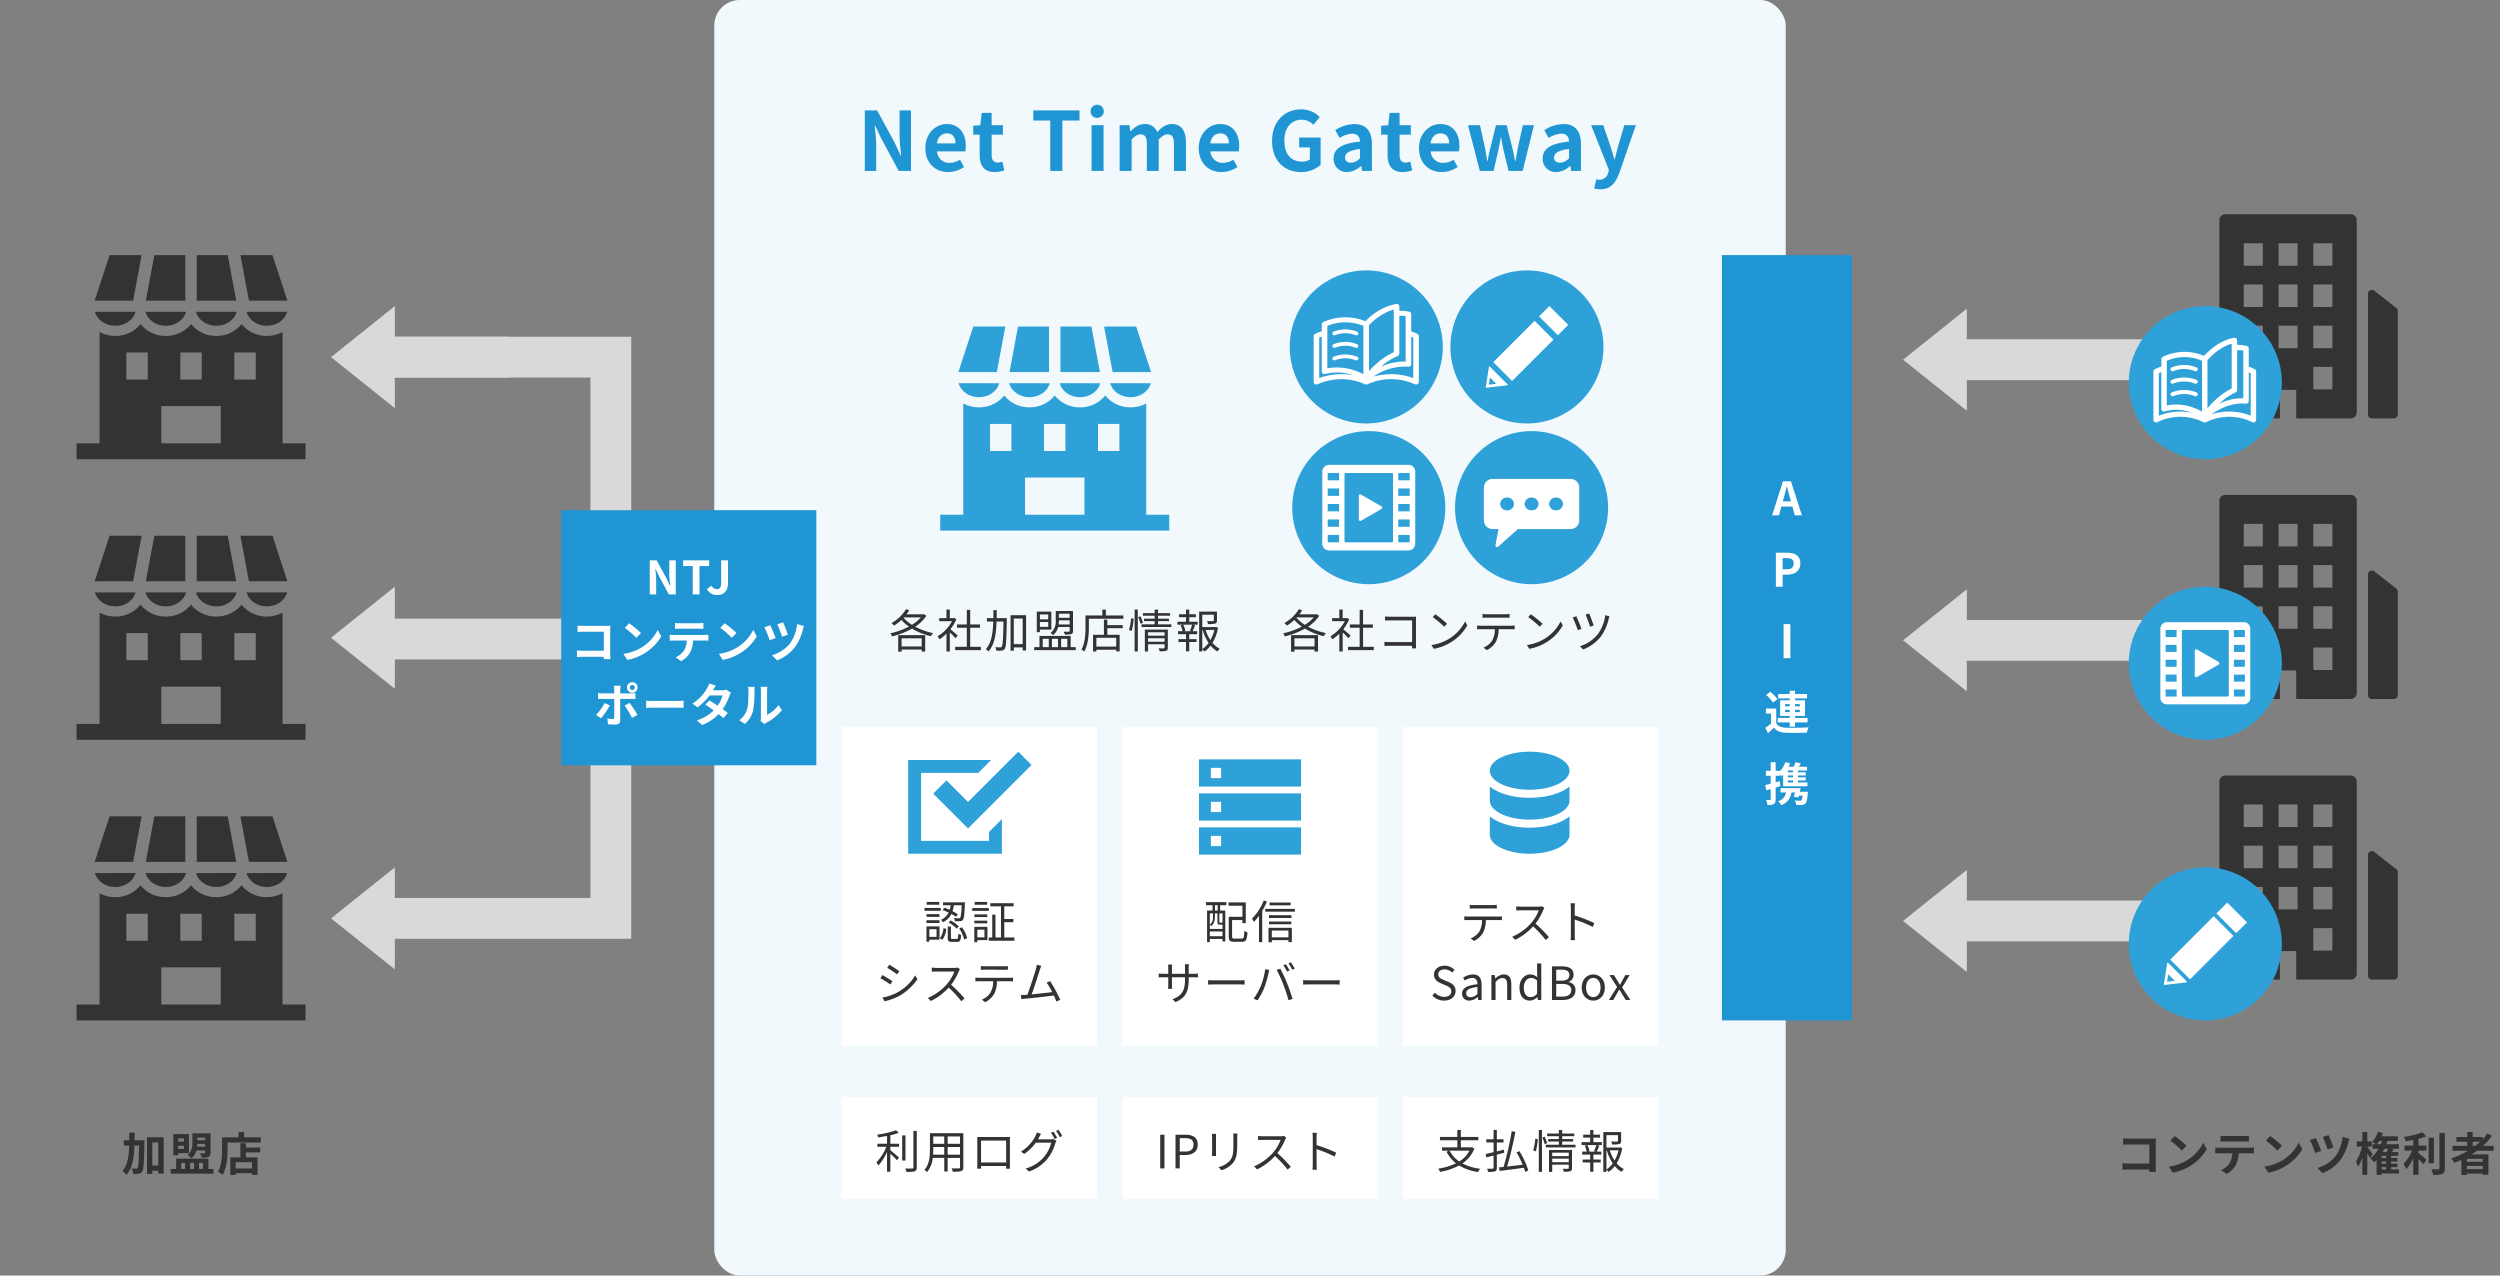 <svg xmlns="http://www.w3.org/2000/svg" xmlns:xlink="http://www.w3.org/1999/xlink" width="980" height="500" viewBox="0 0 980 500"><rect x="0" y="0" width="980" height="500" fill="#808080" stroke="none"/><defs><clipPath id="a"><path d="M0,4.217H89.771v-80H0Z" transform="translate(0 75.783)" fill="#333"/></clipPath><clipPath id="i"><path d="M0-75.783H89.771v80H0Z" transform="translate(0 75.783)" fill="#333"/></clipPath><clipPath id="m"><path d="M0,4.217H89.771v-80H0Z" transform="translate(0 75.783)" fill="#2fa1d9"/></clipPath></defs><g transform="translate(-492 -300)"><rect width="980" height="500" transform="translate(492 300)" fill="none"/><rect width="420" height="500" rx="10" transform="translate(772 300)" fill="#f2f9fc"/><path d="M70.128,37h4.48V27.5c0-2.72-.352-5.7-.576-8.256h.16l2.4,5.088L83.44,37h4.8V13.288H83.76V22.76c0,2.688.384,5.824.608,8.288h-.16l-2.368-5.12-6.88-12.64H70.128Zm32.672.448a11.282,11.282,0,0,0,6.24-1.984l-1.6-2.88a7.386,7.386,0,0,1-4.032,1.248,4.708,4.708,0,0,1-4.96-4.48h11.04a8.844,8.844,0,0,0,.224-2.176c0-4.928-2.56-8.544-7.488-8.544-4.256,0-8.352,3.616-8.352,9.408C93.872,33.96,97.776,37.448,102.8,37.448ZM98.384,26.216c.352-2.592,2.016-3.936,3.9-3.936,2.3,0,3.392,1.536,3.392,3.936ZM121.04,37.448a11.581,11.581,0,0,0,3.776-.672l-.768-3.424a5.236,5.236,0,0,1-1.76.384c-1.6,0-2.432-.96-2.432-3.008V22.792h4.416V19.08h-4.416V14.248h-3.9l-.544,4.832-2.784.224v3.488h2.528v7.936C115.152,34.728,116.784,37.448,121.04,37.448ZM142.832,37h4.736V17.256h6.72V13.288H136.176v3.968h6.656Zm16.192,0h4.7V19.08h-4.7Zm2.368-20.8a2.582,2.582,0,1,0-2.752-2.592A2.521,2.521,0,0,0,161.392,16.2Zm8.64,20.8h4.7V24.68c1.248-1.344,2.4-2.016,3.424-2.016,1.7,0,2.528.96,2.528,3.744V37h4.672V24.68q1.92-2.016,3.456-2.016c1.7,0,2.5.96,2.5,3.744V37h4.7V25.832c0-4.512-1.76-7.2-5.568-7.2-2.336,0-4.064,1.408-5.7,3.136a4.878,4.878,0,0,0-4.928-3.136c-2.336,0-4,1.28-5.5,2.848h-.1l-.352-2.4h-3.84Zm39.936.448a11.282,11.282,0,0,0,6.24-1.984l-1.6-2.88a7.386,7.386,0,0,1-4.032,1.248,4.708,4.708,0,0,1-4.96-4.48h11.04a8.844,8.844,0,0,0,.224-2.176c0-4.928-2.56-8.544-7.488-8.544-4.256,0-8.352,3.616-8.352,9.408C201.04,33.96,204.944,37.448,209.968,37.448Zm-4.416-11.232c.352-2.592,2.016-3.936,3.9-3.936,2.3,0,3.392,1.536,3.392,3.936Zm35.584,11.232a11.151,11.151,0,0,0,7.68-2.848V23.912H240.4v3.872h4.192v4.672a4.742,4.742,0,0,1-2.944.9c-4.672,0-7.04-3.1-7.04-8.256,0-5.088,2.752-8.16,6.688-8.16a6.347,6.347,0,0,1,4.672,1.984l2.5-3.008a9.964,9.964,0,0,0-7.328-3.04c-6.3,0-11.36,4.576-11.36,12.384C229.776,33.16,234.7,37.448,241.136,37.448Zm18.08,0a8.426,8.426,0,0,0,5.408-2.368h.128l.32,1.92h3.84V26.536c0-5.184-2.336-7.9-6.88-7.9A14.316,14.316,0,0,0,254.544,21l1.7,3.1a10.125,10.125,0,0,1,4.928-1.7c2.208,0,2.976,1.344,3.072,3.1-7.232.768-10.336,2.784-10.336,6.624A5.09,5.09,0,0,0,259.216,37.448Zm1.536-3.68c-1.376,0-2.368-.608-2.368-2.016,0-1.6,1.472-2.816,5.856-3.36v3.616A4.869,4.869,0,0,1,260.752,33.768Zm20.192,3.68a11.581,11.581,0,0,0,3.776-.672l-.768-3.424a5.236,5.236,0,0,1-1.76.384c-1.6,0-2.432-.96-2.432-3.008V22.792h4.416V19.08H279.76V14.248h-3.9l-.544,4.832-2.784.224v3.488h2.528v7.936C275.056,34.728,276.688,37.448,280.944,37.448Zm15.36,0a11.281,11.281,0,0,0,6.24-1.984l-1.6-2.88a7.386,7.386,0,0,1-4.032,1.248,4.708,4.708,0,0,1-4.96-4.48h11.04a8.843,8.843,0,0,0,.224-2.176c0-4.928-2.56-8.544-7.488-8.544-4.256,0-8.352,3.616-8.352,9.408C287.376,33.96,291.28,37.448,296.3,37.448Zm-4.416-11.232c.352-2.592,2.016-3.936,3.9-3.936,2.3,0,3.392,1.536,3.392,3.936ZM311.216,37h5.376l1.824-7.808c.384-1.664.64-3.328.992-5.216h.16c.352,1.888.64,3.52,1.024,5.216L322.48,37h5.536l4.416-17.92H328.08l-1.952,8.832c-.32,1.76-.576,3.456-.9,5.248h-.16c-.384-1.792-.7-3.488-1.12-5.248l-2.24-8.832h-4.16l-2.176,8.832c-.448,1.728-.768,3.456-1.12,5.248h-.128c-.32-1.792-.544-3.488-.9-5.248L311.28,19.08h-4.7Zm29.952.448a8.426,8.426,0,0,0,5.408-2.368h.128l.32,1.92h3.84V26.536c0-5.184-2.336-7.9-6.88-7.9A14.316,14.316,0,0,0,336.5,21l1.7,3.1a10.125,10.125,0,0,1,4.928-1.7c2.208,0,2.976,1.344,3.072,3.1-7.232.768-10.336,2.784-10.336,6.624A5.09,5.09,0,0,0,341.168,37.448Zm1.536-3.68c-1.376,0-2.368-.608-2.368-2.016,0-1.6,1.472-2.816,5.856-3.36v3.616A4.869,4.869,0,0,1,342.7,33.768ZM358.512,44.2c4,0,5.92-2.432,7.488-6.656l6.368-18.464h-4.512l-2.464,8.32c-.416,1.664-.864,3.392-1.28,5.056h-.16c-.512-1.728-.96-3.456-1.5-5.056L359.6,19.08h-4.736l6.976,17.6-.32,1.056a3.431,3.431,0,0,1-3.36,2.72,4.819,4.819,0,0,1-1.248-.224l-.864,3.616A7.588,7.588,0,0,0,358.512,44.2Z" transform="translate(760.872 330)" fill="#1f95d4"/><path d="M2.826-12.78v2.5c.5-.036,1.476-.072,2.232-.072H13.14V-2.9h-8.3c-.81,0-1.62-.054-2.25-.108V-.432C3.186-.486,4.212-.54,4.914-.54h8.208c0,.342,0,.648-.018.936h2.61c-.036-.54-.072-1.494-.072-2.124v-9.324c0-.522.036-1.242.054-1.656-.306.018-1.062.036-1.584.036H5.04C4.428-12.672,3.492-12.708,2.826-12.78Zm20.232-.9-1.692,1.8a37.426,37.426,0,0,1,4.5,3.888L27.7-9.864A36.354,36.354,0,0,0,23.058-13.68ZM20.808-1.692,22.32.684A19.493,19.493,0,0,0,29-1.854a19.14,19.14,0,0,0,6.66-6.66l-1.4-2.538a16.949,16.949,0,0,1-6.552,7A18.552,18.552,0,0,1,20.808-1.692Zm20.25-12.114v2.322c.558-.036,1.314-.072,1.944-.072H50.22c.63,0,1.332.036,1.944.072v-2.322a14.1,14.1,0,0,1-1.944.126H42.984A13.844,13.844,0,0,1,41.058-13.806ZM38.97-9.2V-6.84c.5-.036,1.188-.072,1.728-.072h4.95a7.735,7.735,0,0,1-1.116,3.978A7.477,7.477,0,0,1,41.274-.36L43.38,1.17A8.637,8.637,0,0,0,47-2.286,11.419,11.419,0,0,0,48.15-6.912h4.338c.5,0,1.188.018,1.638.054V-9.2a13.613,13.613,0,0,1-1.638.108H40.7C40.14-9.09,39.51-9.144,38.97-9.2ZM60.5-13.68l-1.692,1.8a37.426,37.426,0,0,1,4.5,3.888l1.836-1.872A36.354,36.354,0,0,0,60.5-13.68ZM58.248-1.692,59.76.684a19.493,19.493,0,0,0,6.678-2.538,19.14,19.14,0,0,0,6.66-6.66l-1.4-2.538a16.949,16.949,0,0,1-6.552,7A18.552,18.552,0,0,1,58.248-1.692Zm25.146-12.33-2.25.738a46.052,46.052,0,0,1,1.872,4.878L85.284-9.2A43.507,43.507,0,0,0,83.394-14.022Zm8.226,1.44-2.7-.774A16.333,16.333,0,0,1,86.148-5.8a14.439,14.439,0,0,1-7.11,4.644L81.054.864A16.3,16.3,0,0,0,88.128-4.41,20.482,20.482,0,0,0,91.152-11.2,10.486,10.486,0,0,1,91.62-12.582Zm-13.23-.324-2.3.792a44.9,44.9,0,0,1,2.07,5.094l2.322-.846C80.064-9.09,78.93-11.772,78.39-12.906Zm22.266,6.354c-.288-.45-1.53-2.16-2.088-2.862v-.144h1.8v-1.98h-1.8v-3.708H96.624v3.708h-2.16v1.98h2a18,18,0,0,1-2.412,6.03,10.27,10.27,0,0,1,.936,1.89,15.185,15.185,0,0,0,1.638-3.546V1.548h1.944V-7c.4.72.792,1.476,1.008,1.98ZM104.2-1.476h1.782v.9H104.2Zm2.538-7.182c-.144.4-.342.846-.54,1.278h-1.656c.234-.414.468-.846.684-1.278Zm-4.392-1.818a12.242,12.242,0,0,0,.9-1.278h1.116c-.162.432-.324.864-.486,1.278Zm3.636,5.418H104.2V-5.9h1.782Zm0,2.232H104.2V-3.69h1.782Zm5.022,2.25h-3.114v-.9h2.484v-1.35h-2.484V-3.69h2.448V-5.058h-2.448V-5.9H110.7V-7.38h-2.43c.2-.342.4-.7.594-1.062l-1.134-.216h3.258v-1.818h-4.95c.162-.414.324-.846.468-1.278h4.068v-1.8h-6.426q.27-.675.486-1.35l-1.944-.432a9.619,9.619,0,0,1-2.2,3.978,10.463,10.463,0,0,1,1.4.882h-1.242v1.818h2.3a11.981,11.981,0,0,1-3.186,3.726,11.763,11.763,0,0,1,1.458,1.566c.342-.288.684-.612,1.008-.936v5.85H104.2v-.54h6.8Zm7.65-7.38h3.1V-9.918h-3.1V-12.6a23.4,23.4,0,0,0,3.042-.936l-1.512-1.656a30.4,30.4,0,0,1-7.236,1.854,6.716,6.716,0,0,1,.612,1.674c.972-.126,2-.288,3.024-.486v2.232h-3.42v1.962h3.006a17.436,17.436,0,0,1-3.42,5.184,12.047,12.047,0,0,1,1.08,2.088,17.908,17.908,0,0,0,2.754-4.23V1.53h2.07V-4.68c.72.738,1.476,1.548,1.908,2.106l1.242-1.836c-.486-.378-2.268-1.908-3.15-2.574Zm6.03-5.112H122.6V-3.006h2.088Zm2.16-1.836V-1.062c0,.324-.144.432-.486.45-.378,0-1.53,0-2.7-.054a8.215,8.215,0,0,1,.738,2.214,8.863,8.863,0,0,0,3.582-.414c.738-.342.99-.936.99-2.178V-14.9Zm13.032,3.456h2.934a24.579,24.579,0,0,1-1.944,1.638h-.99ZM143.8-3.582H137.61V-4.734H143.8ZM137.61-.738V-1.962H143.8V-.738ZM148.1-7.92V-9.81h-4.176a26.329,26.329,0,0,0,3.546-3.96l-1.836-.936a21.923,21.923,0,0,1-1.854,2.286V-13.3h-3.906v-1.944h-2.124V-13.3h-4.23v1.854h4.23V-9.81h-5.778v1.89h6.12a31.892,31.892,0,0,1-6.678,2.988,11.649,11.649,0,0,1,1.3,1.764c.918-.342,1.854-.738,2.754-1.134V1.584h2.142v-.54H143.8v.468h2.25V-6.48H139.5c.738-.468,1.422-.936,2.124-1.44Z" transform="translate(1321.408 759)" fill="#333"/><path d="M5.166-12.024c.018-.972.018-1.962.018-2.97H3.078c0,1.026,0,2.016-.018,2.97H.954v2.088H3.042C2.916-5.724,2.43-2.286.414,0A5.64,5.64,0,0,1,1.98,1.566C4.3-1.1,4.932-5.13,5.112-9.936H6.93c-.108,6.012-.252,8.244-.594,8.73a.652.652,0,0,1-.612.324c-.342,0-.99-.018-1.71-.072a5.161,5.161,0,0,1,.612,2.142A10.144,10.144,0,0,0,6.8,1.116,1.916,1.916,0,0,0,8.19.2c.558-.828.684-3.582.846-11.25.018-.27.018-.972.018-.972Zm6.948,9.9v-9.018h2.322v9.018Zm-2.07-11.07V1.188h2.07V-.054h2.322V1.062h2.142V-13.194Zm22.788.126v1.044h-3.06v-1.044Zm-3.15,3.582c.054-.36.072-.738.09-1.08h3.06v1.08Zm3.15,1.476v.828c0,.216-.072.288-.324.288-.234.018-1.026.036-1.746,0a7.217,7.217,0,0,1,.756,1.746,6.179,6.179,0,0,0,2.61-.342c.648-.288.828-.756.828-1.674v-7.56H27.828v3.618c0,1.6-.18,3.51-1.89,4.842a8.178,8.178,0,0,1,1.494,1.35,5.766,5.766,0,0,0,1.962-3.1Zm-8.3-4.77v1.3H22.3v-1.3ZM22.3-8.622V-9.9h2.232v1.278Zm0,1.656h4.176v-7.488h-6.12v8.37H22.3ZM23.436-3.15h1.53V-.756h-1.53Zm5.058,0V-.756H26.928V-3.15Zm3.51,0V-.756H30.438V-3.15ZM34.11-.756v-4.05H21.456v4.05H19.35V1.08H36.09V-.756ZM51.174-.972h-6.39V-3.42h6.39Zm-2.358-9.882H46.638V-5.31H42.7V1.566h2.088V.9h6.39v.648h2.2V-5.31H48.816V-7.272h5.616v-1.89H48.816Zm-.7-2.3v-2.07H45.882v2.07H39.474v4.536c0,2.592-.126,6.372-1.6,8.946A9.942,9.942,0,0,1,39.726,1.53c1.62-2.808,1.89-7.254,1.89-10.152v-2.5h13.05v-2.034Z" transform="translate(539.586 759)" fill="#333"/><g transform="translate(1238 421.003)"><path d="M20,0,40,25H0Z" transform="translate(0 40) rotate(-90)" fill="#d9d9d9"/><path d="M0,50V175.453" transform="translate(187.953 20) rotate(90)" fill="none" stroke="#d9d9d9" stroke-width="16"/></g><g transform="translate(1238 531.003)"><path d="M20,0,40,25H0Z" transform="translate(0 40) rotate(-90)" fill="#d9d9d9"/><path d="M0,50V175.453" transform="translate(187.953 20) rotate(90)" fill="none" stroke="#d9d9d9" stroke-width="16"/></g><g transform="translate(1238 641.003)"><path d="M20,0,40,25H0Z" transform="translate(0 40) rotate(-90)" fill="#d9d9d9"/><path d="M0,50V175.453" transform="translate(187.953 20) rotate(90)" fill="none" stroke="#d9d9d9" stroke-width="16"/></g><g transform="translate(12 -40)"><rect width="51" height="300" transform="translate(1155 440)" fill="#1f95d4"/><path d="M20.267,14.052c.4-1.386.792-2.9,1.134-4.356h.09c.378,1.44.738,2.97,1.152,4.356l.4,1.458H19.871ZM15.659,21h2.7l.936-3.42h4.32L24.551,21h2.79L23.057,7.662H19.925Zm1.476,28H19.8V44.266h1.782c2.862,0,5.148-1.368,5.148-4.41,0-3.15-2.268-4.194-5.22-4.194H17.135ZM19.8,42.16V37.786h1.512c1.836,0,2.808.522,2.808,2.07,0,1.53-.882,2.3-2.718,2.3ZM20.168,77h2.664V63.662H20.168Zm.576,21.16v-.9h1.818v.9Zm0-3.15h1.818v.864H20.744Zm5.778,0v.864H24.65V95.01Zm0,3.15H24.65v-.9h1.872Zm-3.96,5.688H24.65v-1.674h4.932v-1.746H24.65v-.792h3.924v-6.12H24.65v-.738h4.716V91.05H24.65V89.772H22.562V91.05H18.08v1.728h4.482v.738H18.8v6.12h3.762v.792h-4.7v1.746h4.7ZM17.774,93.066A15.642,15.642,0,0,0,14.948,90.2L13.31,91.428a14.026,14.026,0,0,1,2.7,2.988Zm-.486,3.672h-4.05V98.7h2.016v3.924a21.571,21.571,0,0,1-2.232,1.656L14.03,106.4c.918-.774,1.656-1.458,2.376-2.16,1.08,1.386,2.52,1.908,4.662,2,2.2.09,6.012.054,8.244-.054a9.76,9.76,0,0,1,.666-2.088c-2.484.2-6.732.252-8.892.162-1.836-.072-3.1-.576-3.8-1.782Zm6.588,24.994H21.824v-.7h2.052Zm0,1.98H21.824v-.738h2.052Zm0,2.016H21.824v-.792h2.052Zm-5.22-.5-1.6.45v-2.556h1.638v-.558c.252.288.5.576.648.774.216-.18.432-.4.648-.612v4.5h9.54v-1.494H25.784v-.792h3.06v-1.224h-3.06v-.738h3.06v-1.242h-3.06v-.7h3.582v-1.476H26.18c.234-.414.486-.864.738-1.314l-2.07-.468a16.173,16.173,0,0,1-.684,1.782H22.148a12.82,12.82,0,0,0,.558-1.368l-1.836-.45a9.041,9.041,0,0,1-2.178,3.564v-.144H17.054v-3.384H15.11v3.384H13.22v1.962h1.89v3.1c-.81.216-1.566.4-2.178.54l.468,2.052c.54-.144,1.116-.306,1.71-.486V132.3c0,.234-.09.306-.306.306a14.547,14.547,0,0,1-1.494-.018,7.962,7.962,0,0,1,.54,1.98,4.668,4.668,0,0,0,2.5-.4c.54-.342.7-.882.7-1.872v-4.572c.63-.18,1.26-.378,1.872-.576Zm7.884,4.158c.108-.486.216-.972.306-1.44H18.98v1.692h2.142a4.2,4.2,0,0,1-3.15,3.438,8.242,8.242,0,0,1,1.35,1.548,6.053,6.053,0,0,0,3.924-4.986h1.4c-.144.612-.306,1.206-.45,1.692l1.818.27c.054-.216.126-.45.18-.7h1.44c-.126,1.08-.288,1.62-.5,1.818a.91.91,0,0,1-.63.162c-.36,0-1.17-.018-2-.108a3.958,3.958,0,0,1,.594,1.764,17.818,17.818,0,0,0,2.25-.018,2.007,2.007,0,0,0,1.386-.558c.468-.468.72-1.548.9-3.816a6.334,6.334,0,0,0,.072-.756Z" transform="translate(1159 521)" fill="#fff"/></g><g transform="translate(1362 384)"><g transform="translate(0 0)"><path d="M34.62,189.939l8.65,6.795a1.524,1.524,0,0,1,.583,1.2v40.529a1.523,1.523,0,0,1-1.523,1.523H33.678a1.523,1.523,0,0,1-1.523-1.523V191.137A1.524,1.524,0,0,1,34.62,189.939Z" transform="translate(26.099 -159.985)" fill="#333"/><path d="M137.579,0h49.146a2.35,2.35,0,0,1,2.35,2.35v75.3a2.35,2.35,0,0,1-2.35,2.35H165.352V68.821h-6.4V79.975h0V80H137.579a2.35,2.35,0,0,1-2.35-2.35V2.35A2.35,2.35,0,0,1,137.579,0Zm7.2,20.18h7.467v-8.82h-7.467Zm0,16.154h7.467V27.513h-7.467Zm0,16.154h7.467v-8.82h-7.467Zm0,7.333v8.821h7.467V59.82ZM158.419,20.18h7.467v-8.82h-7.467Zm0,16.154h7.467V27.513h-7.467Zm0,7.333v8.82h7.467v-8.82ZM172.06,11.359v8.82h7.467v-8.82Zm0,16.154v8.821h7.467V27.513Zm0,16.154v8.82h7.467v-8.82Zm0,16.153v8.821h7.467V59.82Z" transform="translate(-135.229)" fill="#333"/></g></g><g transform="translate(1362 494)"><g transform="translate(0)"><path d="M34.62,189.939l8.65,6.795a1.524,1.524,0,0,1,.583,1.2v40.529a1.523,1.523,0,0,1-1.523,1.523H33.678a1.523,1.523,0,0,1-1.523-1.523V191.137A1.524,1.524,0,0,1,34.62,189.939Z" transform="translate(26.099 -159.985)" fill="#333"/><path d="M137.579,0h49.146a2.35,2.35,0,0,1,2.35,2.35v75.3a2.35,2.35,0,0,1-2.35,2.35H165.352V68.821h-6.4V79.975h0V80H137.579a2.35,2.35,0,0,1-2.35-2.35V2.35A2.35,2.35,0,0,1,137.579,0Zm7.2,20.18h7.467v-8.82h-7.467Zm0,16.154h7.467V27.513h-7.467Zm0,16.154h7.467v-8.82h-7.467Zm0,7.333v8.821h7.467V59.82ZM158.419,20.18h7.467v-8.82h-7.467Zm0,16.154h7.467V27.513h-7.467Zm0,7.333v8.82h7.467v-8.82ZM172.06,11.359v8.82h7.467v-8.82Zm0,16.154v8.821h7.467V27.513Zm0,16.154v8.82h7.467v-8.82Zm0,16.153v8.821h7.467V59.82Z" transform="translate(-135.229)" fill="#333"/></g></g><g transform="translate(1362 604)"><g transform="translate(0 0)"><path d="M34.62,189.939l8.65,6.795a1.524,1.524,0,0,1,.583,1.2v40.528a1.523,1.523,0,0,1-1.523,1.523H33.678a1.523,1.523,0,0,1-1.523-1.523V191.137A1.524,1.524,0,0,1,34.62,189.939Z" transform="translate(26.099 -159.985)" fill="#333"/><path d="M137.579,0h49.146a2.35,2.35,0,0,1,2.35,2.35v75.3a2.35,2.35,0,0,1-2.35,2.35H165.352V68.82h-6.4V79.974h0V80H137.579a2.35,2.35,0,0,1-2.35-2.35V2.35A2.35,2.35,0,0,1,137.579,0Zm7.2,20.179h7.467v-8.82h-7.467Zm0,16.154h7.467V27.513h-7.467Zm0,16.153h7.467v-8.82h-7.467Zm0,7.333v8.821h7.467V59.82Zm13.641-39.641h7.467v-8.82h-7.467Zm0,16.154h7.467V27.513h-7.467Zm0,7.333v8.82h7.467v-8.82ZM172.06,11.359v8.82h7.466v-8.82Zm0,16.153v8.821h7.466V27.513Zm0,16.154v8.82h7.466v-8.82Zm0,16.153v8.821h7.466V59.82Z" transform="translate(-135.229 0)" fill="#333"/></g></g><g transform="translate(931.488 399)"><path d="M8.882,17.764a30,30,0,0,0,30-30,30,30,0,0,0-30-30,30,30,0,0,0-30,30,30,30,0,0,0,30,30" transform="translate(416.118 63.237)" fill="#2fa1d9"/><g transform="translate(404.658 33.398)"><path d="M2.92.725a.858.858,0,0,1-.311-.06,11.285,11.285,0,0,0-8.427,0A.824.824,0,0,1-6.881.24.777.777,0,0,1-6.44-.787a12.953,12.953,0,0,1,9.671,0A.778.778,0,0,1,3.672.24.818.818,0,0,1,2.92.725" transform="translate(13.646 12.401)" fill="#fff"/><path d="M2.92.725a.858.858,0,0,1-.311-.06,11.285,11.285,0,0,0-8.427,0A.824.824,0,0,1-6.881.24.777.777,0,0,1-6.44-.787a12.953,12.953,0,0,1,9.671,0A.778.778,0,0,1,3.672.24.818.818,0,0,1,2.92.725" transform="translate(13.646 17.307)" fill="#fff"/><path d="M2.92.725a.858.858,0,0,1-.311-.06,11.285,11.285,0,0,0-8.427,0A.824.824,0,0,1-6.881.24.777.777,0,0,1-6.44-.787a12.953,12.953,0,0,1,9.671,0A.778.778,0,0,1,3.672.24.818.818,0,0,1,2.92.725" transform="translate(13.646 22.213)" fill="#fff"/><path d="M11.75,3.647a22.355,22.355,0,0,0-2.327-.986v-7.15a1.035,1.035,0,0,0-.831-1,17.464,17.464,0,0,0-3.723-.385V-7.644a1.018,1.018,0,0,0-.382-.79,1.094,1.094,0,0,0-.874-.22C-.4-7.932-4.636-5.355-8.1-1.541a19.259,19.259,0,0,0-16.149.351,1.026,1.026,0,0,0-.581.916V2.591a22.344,22.344,0,0,0-2.526,1.055,1.023,1.023,0,0,0-.58.915V23.494a1.021,1.021,0,0,0,.507.877,1.1,1.1,0,0,0,1.038.04,20.585,20.585,0,0,1,18.086,0,1.1,1.1,0,0,0,.483.112H-7.8a1.081,1.081,0,0,0,.5-.112,20.588,20.588,0,0,1,18.087,0,1.1,1.1,0,0,0,.482.112,1.086,1.086,0,0,0,.555-.152,1.021,1.021,0,0,0,.507-.877V4.562a1.021,1.021,0,0,0-.58-.915M10.2,21.89a22.815,22.815,0,0,0-8.462-1.634A22.816,22.816,0,0,0-5.1,21.312c4.206-3.033,9.051-4.559,13.351-4.134a1.085,1.085,0,0,0,.82-.259,1.015,1.015,0,0,0,.351-.763V4.87c.263.107.524.216.781.334Zm-36.018,0V5.2c.324-.148.651-.284.98-.413V19.2a1.02,1.02,0,0,0,.43.827,1.1,1.1,0,0,0,.943.156,16.953,16.953,0,0,1,10.626.534,22.742,22.742,0,0,0-4.517-.456,22.821,22.821,0,0,0-8.462,1.634M-22.707.368a17.07,17.07,0,0,1,13.818,0v19.9A21.46,21.46,0,0,0-15.6,17.819a19.456,19.456,0,0,0-3.459-.313,18.134,18.134,0,0,0-3.647.365Zm22.7-5.621a15.931,15.931,0,0,1,2.75-1.088V11.185a30.253,30.253,0,0,0-9.464,7.8l-.041.048s0,0,0,0V.1h0A25.3,25.3,0,0,1-3.779-2.778,20.912,20.912,0,0,1-.006-5.253M7.3,15.061A20.322,20.322,0,0,0-.1,16.319q-1.025.369-2.021.835a24.213,24.213,0,0,1,6.381-4.4,1.026,1.026,0,0,0,.614-.932V-3.82a15.284,15.284,0,0,1,2.429.18Z" transform="translate(27.938 8.671)" fill="#fff"/></g></g><g transform="translate(503.032 618.998)"><path d="M8.882,17.764a30,30,0,0,0,30-30,30,30,0,0,0-30-30,30,30,0,0,0-30,30,30,30,0,0,0,30,30" transform="translate(844.574 63.237)" fill="#2fa1d9"/><g transform="translate(837.195 34.893)"><path d="M.017,5.056a.2.2,0,0,1,0-.284L16.75-11.962a.2.2,0,0,1,.284,0l7.471,7.472a.2.2,0,0,1,0,.284L7.774,12.526a.2.2,0,0,1-.286,0Z" transform="translate(2.639 17.34)" fill="#fff"/><path d="M.017,1.277a.2.2,0,0,1,0-.284L3.986-2.976a.2.2,0,0,1,.284,0l7.472,7.471a.2.2,0,0,1,0,.284L7.774,8.748a.2.2,0,0,1-.286,0Z" transform="translate(20.722 3.036)" fill="#fff"/><path d="M2.675,2.25a.2.2,0,0,0-.048-.207L-4.7-5.289a.2.2,0,0,0-.2-.05.2.2,0,0,0-.138.159L-6.358,3.17a.2.2,0,0,0,.054.172s0,0,0,0a.2.2,0,0,0,.168.058L2.51,2.385a.2.2,0,0,0,.165-.135m-7.8-.1.517-2.931,2.556,2.557Z" transform="translate(6.361 28.811)" fill="#fff"/></g></g><g transform="translate(396.961 508.4)"><path d="M8.882,17.764a30,30,0,0,0,30-30,30,30,0,0,0-30-30,30,30,0,0,0-30,30,30,30,0,0,0,30,30" transform="translate(950.646 63.837)" fill="#2fa1d9"/><g transform="translate(941.908 35.493)"><path d="M2.766,1.469l-8.453-4.88a.593.593,0,0,0-.889.514V6.863a.594.594,0,0,0,.889.514L2.766,2.5a.593.593,0,0,0,0-1.027" transform="translate(20.058 14.125)" fill="#fff"/><path d="M9.68,0H-20.473a2.543,2.543,0,0,0-2.543,2.543V29.672a2.543,2.543,0,0,0,2.543,2.543H9.68a2.542,2.542,0,0,0,2.543-2.543V2.543A2.542,2.542,0,0,0,9.68,0M-16.65,29.152h-4.31V26.385h4.31Zm0-5.83h-4.31V20.555h4.31Zm0-5.83h-4.31V14.724h4.31Zm0-5.83h-4.31V8.894h4.31Zm0-5.832h-4.31V3.063h4.31ZM3.8,28.729a.423.423,0,0,1-.423.423H-14.173a.423.423,0,0,1-.423-.423V3.486a.423.423,0,0,1,.423-.423H3.38a.423.423,0,0,1,.423.423Zm6.307.423H5.8V26.385h4.31Zm0-5.83H5.8V20.555h4.31Zm0-5.83H5.8V14.724h4.31Zm0-5.83H5.8V8.894h4.31Zm0-5.832H5.8V3.063h4.31Z" transform="translate(23.016 0)" fill="#fff"/></g></g><g transform="translate(28.771 -1)"><g transform="translate(1042 -497) rotate(90)"><rect width="16" height="55" transform="translate(930 379)" fill="#d9d9d9"/><path d="M20,0,40,25H0Z" transform="translate(958 449) rotate(180)" fill="#d9d9d9"/></g><path d="M20,0,40,25H0Z" transform="translate(593 681) rotate(-90)" fill="#d9d9d9"/><path d="M828,432.5v-110" transform="translate(1042 -276.5) rotate(90)" fill="none" stroke="#d9d9d9" stroke-width="16"/><path d="M828,415.681V322.5h220v89.369" transform="translate(1025.181 -387) rotate(90)" fill="none" stroke="#d9d9d9" stroke-width="16"/><g transform="translate(1042 -387) rotate(90)"><path d="M20,0,40,25H0Z" transform="translate(958 449) rotate(180)" fill="#d9d9d9"/></g></g><g transform="translate(522 475.783)"><g transform="translate(0 -75.783)" clip-path="url(#a)"><g transform="translate(0 27.03)"><path d="M4.257,2.465V-41.174a13.034,13.034,0,0,1-6.164,1.53,12.551,12.551,0,0,1-9.9-4.649,12.551,12.551,0,0,1-9.9,4.649,12.552,12.552,0,0,1-9.9-4.648,12.555,12.555,0,0,1-9.9,4.648,12.553,12.553,0,0,1-9.9-4.648,12.552,12.552,0,0,1-9.9,4.648,13.034,13.034,0,0,1-6.164-1.53V2.465H-76.5V8.676H13.269V2.465Zm-18.9-35.611h8.386v10.616h-8.386Zm-21.166,0h8.386v10.616h-8.386Zm-21.167,0h8.386v10.616h-8.386Zm13.712,21.008H-19.97v14.6H-43.264Z" transform="translate(76.502 44.293)" fill="#333"/></g><g transform="translate(27.004 22.229)"><path d="M.421.289c3.86,0,7.107-2.34,7.98-5.482H-7.558C-6.685-2.051-3.44.289.421.289" transform="translate(7.558 5.193)" fill="#333"/></g></g><g transform="translate(7.112 -75.783)"><path d="M0,0-5.846,17.852H9.231L12.568,0Z" transform="translate(5.846)" fill="#333"/></g><g transform="translate(0 -75.783)" clip-path="url(#a)"><g transform="translate(7.197 22.229)"><path d="M.421.289c3.86,0,7.107-2.34,7.98-5.482H-7.558C-6.685-2.051-3.44.289.421.289" transform="translate(7.558 5.193)" fill="#333"/></g></g><g transform="translate(27.167 -75.783)"><path d="M0,0-3.336,17.852H12.146V0Z" transform="translate(3.336)" fill="#333"/></g><g transform="translate(64.245 -75.783)"><path d="M0,0,3.336,17.852H18.414L12.569,0Z" fill="#333"/></g><g transform="translate(0 -75.783)" clip-path="url(#a)"><g transform="translate(46.81 22.229)"><path d="M.421.289c3.86,0,7.106-2.34,7.979-5.482H-7.559C-6.686-2.051-3.44.289.421.289" transform="translate(7.559 5.193)" fill="#333"/></g></g><g transform="translate(47.124 -75.783)"><path d="M0,0V17.852H15.482L12.145,0Z" fill="#333"/></g><g transform="translate(0 -75.783)" clip-path="url(#a)"><g transform="translate(66.616 22.229)"><path d="M.421.289c3.86,0,7.106-2.34,7.98-5.482H-7.559C-6.686-2.051-3.44.289.421.289" transform="translate(7.559 5.193)" fill="#333"/></g></g></g><g transform="translate(522 585.783)"><g transform="translate(0 -75.783)" clip-path="url(#a)"><g transform="translate(0 27.03)"><path d="M4.257,2.465V-41.174a13.034,13.034,0,0,1-6.164,1.53,12.551,12.551,0,0,1-9.9-4.649,12.551,12.551,0,0,1-9.9,4.649,12.552,12.552,0,0,1-9.9-4.648,12.555,12.555,0,0,1-9.9,4.648,12.553,12.553,0,0,1-9.9-4.648,12.552,12.552,0,0,1-9.9,4.648,13.034,13.034,0,0,1-6.164-1.53V2.465H-76.5V8.676H13.269V2.465Zm-18.9-35.611h8.386v10.616h-8.386Zm-21.166,0h8.386v10.616h-8.386Zm-21.167,0h8.386v10.616h-8.386Zm13.712,21.008H-19.97v14.6H-43.264Z" transform="translate(76.502 44.293)" fill="#333"/></g><g transform="translate(27.004 22.229)"><path d="M.421.289c3.86,0,7.107-2.34,7.98-5.482H-7.558C-6.685-2.051-3.44.289.421.289" transform="translate(7.558 5.193)" fill="#333"/></g></g><g transform="translate(7.112 -75.783)"><path d="M0,0-5.846,17.852H9.231L12.568,0Z" transform="translate(5.846)" fill="#333"/></g><g transform="translate(0 -75.783)" clip-path="url(#a)"><g transform="translate(7.197 22.229)"><path d="M.421.289c3.86,0,7.107-2.34,7.98-5.482H-7.558C-6.685-2.051-3.44.289.421.289" transform="translate(7.558 5.193)" fill="#333"/></g></g><g transform="translate(27.167 -75.783)"><path d="M0,0-3.336,17.852H12.146V0Z" transform="translate(3.336)" fill="#333"/></g><g transform="translate(64.245 -75.783)"><path d="M0,0,3.336,17.852H18.414L12.569,0Z" fill="#333"/></g><g transform="translate(0 -75.783)" clip-path="url(#a)"><g transform="translate(46.81 22.229)"><path d="M.421.289c3.86,0,7.106-2.34,7.979-5.482H-7.559C-6.686-2.051-3.44.289.421.289" transform="translate(7.559 5.193)" fill="#333"/></g></g><g transform="translate(47.124 -75.783)"><path d="M0,0V17.852H15.482L12.145,0Z" fill="#333"/></g><g transform="translate(0 -75.783)" clip-path="url(#a)"><g transform="translate(66.616 22.229)"><path d="M.421.289c3.86,0,7.106-2.34,7.98-5.482H-7.559C-6.686-2.051-3.44.289.421.289" transform="translate(7.559 5.193)" fill="#333"/></g></g></g><g transform="translate(611.771 700) rotate(180)"><g transform="translate(0 0)" clip-path="url(#i)"><g transform="translate(0 0)"><path d="M4.257-38.082V5.556a13.034,13.034,0,0,0-6.164-1.53,12.551,12.551,0,0,0-9.9,4.649,12.551,12.551,0,0,0-9.9-4.649,12.552,12.552,0,0,0-9.9,4.648,12.555,12.555,0,0,0-9.9-4.648,12.553,12.553,0,0,0-9.9,4.648,12.552,12.552,0,0,0-9.9-4.648,13.034,13.034,0,0,0-6.164,1.53V-38.082H-76.5v-6.211H13.269v6.211Zm-18.9,35.611h8.386V-13.086h-8.386Zm-21.166,0h8.386V-13.086h-8.386Zm-21.167,0h8.386V-13.086h-8.386Zm13.712-21.008H-19.97v-14.6H-43.264Z" transform="translate(76.502 44.293)" fill="#333"/></g><g transform="translate(27.004 52.289)"><path d="M.421-5.193c3.86,0,7.107,2.34,7.98,5.482H-7.558C-6.685-2.853-3.44-5.193.421-5.193" transform="translate(7.558 5.193)" fill="#333"/></g></g><g transform="translate(7.112 62.147)"><path d="M0,17.852-5.846,0H9.231l3.337,17.852Z" transform="translate(5.846)" fill="#333"/></g><g transform="translate(0 0)" clip-path="url(#i)"><g transform="translate(7.197 52.289)"><path d="M.421-5.193c3.86,0,7.107,2.34,7.98,5.482H-7.558C-6.685-2.853-3.44-5.193.421-5.193" transform="translate(7.558 5.193)" fill="#333"/></g></g><g transform="translate(27.166 62.147)"><path d="M0,17.852-3.336,0H12.146V17.852Z" transform="translate(3.336)" fill="#333"/></g><g transform="translate(64.245 62.147)"><path d="M0,17.852,3.336,0H18.414L12.569,17.852Z" fill="#333"/></g><g transform="translate(0 0)" clip-path="url(#i)"><g transform="translate(46.809 52.289)"><path d="M.421-5.193c3.86,0,7.106,2.34,7.979,5.482H-7.559C-6.686-2.853-3.44-5.193.421-5.193" transform="translate(7.559 5.193)" fill="#333"/></g></g><g transform="translate(47.124 62.147)"><path d="M0,17.852V0H15.482L12.145,17.852Z" fill="#333"/></g><g transform="translate(0 0)" clip-path="url(#i)"><g transform="translate(66.616 52.289)"><path d="M.421-5.193c3.86,0,7.106,2.34,7.98,5.482H-7.559C-6.686-2.853-3.44-5.193.421-5.193" transform="translate(7.559 5.193)" fill="#333"/></g></g></g><g transform="translate(1 24)"><rect width="100" height="100" transform="translate(711 476)" fill="#1f95d4"/><path d="M34.7,21h2.52V15.654c0-1.53-.2-3.2-.324-4.644h.09l1.35,2.862L42.188,21h2.7V7.662h-2.52V12.99c0,1.512.216,3.276.342,4.662h-.09l-1.332-2.88-3.87-7.11H34.7Zm16.848,0h2.664V9.894h3.78V7.662H47.8V9.894h3.744Zm9.7.252c2.862,0,4.122-2.052,4.122-4.554V7.662H62.708v8.82c0,1.836-.612,2.466-1.782,2.466a2.244,2.244,0,0,1-1.98-1.386l-1.818,1.35A4.352,4.352,0,0,0,61.25,21.252ZM6.386,33.22v2.5c.5-.036,1.476-.072,2.232-.072H16.7V43.1H8.4c-.81,0-1.62-.054-2.25-.108v2.574c.594-.054,1.62-.108,2.322-.108h8.208c0,.342,0,.648-.018.936h2.61c-.036-.54-.072-1.494-.072-2.124V34.948c0-.522.036-1.242.054-1.656-.306.018-1.062.036-1.584.036H8.6C7.988,33.328,7.052,33.292,6.386,33.22Zm20.232-.9-1.692,1.8a37.426,37.426,0,0,1,4.5,3.888l1.836-1.872A36.354,36.354,0,0,0,26.618,32.32Zm-2.25,11.988,1.512,2.376a19.493,19.493,0,0,0,6.678-2.538,19.14,19.14,0,0,0,6.66-6.66l-1.4-2.538a16.949,16.949,0,0,1-6.552,7A18.552,18.552,0,0,1,24.368,44.308Zm20.25-12.114v2.322c.558-.036,1.314-.072,1.944-.072H53.78c.63,0,1.332.036,1.944.072V32.194a14.1,14.1,0,0,1-1.944.126H46.544A13.844,13.844,0,0,1,44.618,32.194ZM42.53,36.8V39.16c.5-.036,1.188-.072,1.728-.072h4.95a7.735,7.735,0,0,1-1.116,3.978,7.477,7.477,0,0,1-3.258,2.574l2.106,1.53a8.637,8.637,0,0,0,3.618-3.456,11.419,11.419,0,0,0,1.152-4.626h4.338c.5,0,1.188.018,1.638.054V36.8a13.612,13.612,0,0,1-1.638.108H44.258C43.7,36.91,43.07,36.856,42.53,36.8ZM64.058,32.32l-1.692,1.8a37.426,37.426,0,0,1,4.5,3.888L68.7,36.136A36.354,36.354,0,0,0,64.058,32.32Zm-2.25,11.988,1.512,2.376A19.493,19.493,0,0,0,70,44.146a19.14,19.14,0,0,0,6.66-6.66l-1.4-2.538a16.949,16.949,0,0,1-6.552,7A18.552,18.552,0,0,1,61.808,44.308Zm25.146-12.33-2.25.738a46.052,46.052,0,0,1,1.872,4.878l2.268-.792A43.507,43.507,0,0,0,86.954,31.978Zm8.226,1.44-2.7-.774a16.333,16.333,0,0,1-2.772,7.56,14.439,14.439,0,0,1-7.11,4.644l2.016,2.016a16.3,16.3,0,0,0,7.074-5.274A20.482,20.482,0,0,0,94.712,34.8,10.486,10.486,0,0,1,95.18,33.418Zm-13.23-.324-2.3.792a44.9,44.9,0,0,1,2.07,5.094l2.322-.846C83.624,36.91,82.49,34.228,81.95,33.094ZM26.87,57.5a.983.983,0,0,1,.99-.972.972.972,0,0,1,0,1.944A.983.983,0,0,1,26.87,57.5Zm-1.1,0a2.079,2.079,0,1,0,2.088-2.088A2.09,2.09,0,0,0,25.772,57.5Zm-2.484-.7H20.624a9.325,9.325,0,0,1,.162,1.566V59.8H16.214a13.705,13.705,0,0,1-1.746-.144v2.394c.5-.054,1.206-.072,1.746-.072h4.572V62c0,.846,0,6.552-.018,7.218-.018.468-.2.648-.666.648a12.45,12.45,0,0,1-2-.216l.216,2.232a25.992,25.992,0,0,0,2.934.162c1.278,0,1.872-.648,1.872-1.692v-8.37h4.212c.486,0,1.188.018,1.764.054V59.678a14.568,14.568,0,0,1-1.782.126H23.126v-1.44A14.592,14.592,0,0,1,23.288,56.8Zm-4.23,7.74-2.034-.954a18.757,18.757,0,0,1-3.384,4.644l1.944,1.332A28.251,28.251,0,0,0,19.058,64.538ZM26.8,63.53l-1.962,1.062a34.175,34.175,0,0,1,2.916,4.824l2.124-1.152A41.84,41.84,0,0,0,26.8,63.53Zm6.5-.864v2.826c.666-.054,1.872-.09,2.9-.09H45.86c.756,0,1.674.072,2.106.09V62.666c-.468.036-1.26.108-2.106.108H36.194C35.258,62.774,33.944,62.72,33.3,62.666ZM60.6,56.744l-2.61-.81a7.45,7.45,0,0,1-.828,1.872A16.713,16.713,0,0,1,51.44,63.8l1.944,1.494a21.65,21.65,0,0,0,4.752-4.662h5.148A12.776,12.776,0,0,1,61.3,64.61c-1.134-.756-2.268-1.494-3.222-2.034l-1.6,1.638c.918.576,2.106,1.386,3.276,2.25A15.292,15.292,0,0,1,53.15,70.37l2.088,1.818a16.937,16.937,0,0,0,6.444-4.266c.738.594,1.4,1.152,1.89,1.6l1.71-2.034c-.522-.432-1.224-.954-2-1.512a20.611,20.611,0,0,0,2.664-5.184,8.469,8.469,0,0,1,.594-1.278l-1.836-1.134a5.715,5.715,0,0,1-1.566.2H59.486A19.392,19.392,0,0,1,60.6,56.744ZM78.134,70.6l1.512,1.242a3.846,3.846,0,0,1,.774-.54,19.819,19.819,0,0,0,6.1-4.914l-1.386-1.98a11.4,11.4,0,0,1-4.446,3.8V58.8a9.14,9.14,0,0,1,.126-1.566H78.134a7.98,7.98,0,0,1,.144,1.548V69.272A6.849,6.849,0,0,1,78.134,70.6Zm-8.334-.27L72,71.792a10.554,10.554,0,0,0,3.2-5.166,39.715,39.715,0,0,0,.54-7.74,11.855,11.855,0,0,1,.126-1.638H73.22a6.831,6.831,0,0,1,.162,1.656c0,2.178-.018,5.58-.522,7.128A8.491,8.491,0,0,1,69.8,70.334Z" transform="translate(711 488)" fill="#fff"/></g><g transform="translate(22)"><rect width="100" height="40" transform="translate(800 730)" fill="#fff"/><rect width="100" height="125" transform="translate(800 585)" fill="#fff"/><rect width="100" height="40" transform="translate(910 730)" fill="#fff"/><rect width="100" height="125" transform="translate(910 585)" fill="#fff"/><rect width="100" height="40" transform="translate(1020 730)" fill="#fff"/><rect width="100" height="125" transform="translate(1020 585)" fill="#fff"/><path d="M6.012-12.978a21.964,21.964,0,0,0,3.24-.954l-.99-1.026A35.131,35.131,0,0,1,.828-13.212a3.83,3.83,0,0,1,.414,1.062c1.116-.162,2.3-.342,3.474-.558v3.042H.954v1.224H4.446A18.716,18.716,0,0,1,.558-2.358,8.681,8.681,0,0,1,1.3-1.116a19.31,19.31,0,0,0,3.42-5.31V1.332h1.3V-5.76c.918.846,2.07,2,2.61,2.592l.774-1.1C8.874-4.734,6.822-6.5,6.012-7.128V-8.442H9.45V-9.666H6.012Zm5.94.054h-1.3v9.846h1.3Zm3.1-1.782V-.4c0,.342-.144.45-.468.45C14.238.072,13.1.072,11.844.036a5.322,5.322,0,0,1,.486,1.35,12.231,12.231,0,0,0,3.24-.234c.558-.234.81-.648.81-1.566V-14.706ZM28.476-5.382V-8.37h4.842v2.988Zm-5.706,0c.054-.666.072-1.332.072-1.926V-8.37h4.3v2.988Zm4.374-7.128v2.88h-4.3v-2.88Zm6.174,2.88H28.476v-2.88h4.842Zm1.314-4.158h-13.1v6.48c0,2.5-.18,5.67-2.16,7.9a4.367,4.367,0,0,1,1.026.882,10.335,10.335,0,0,0,2.25-5.58h4.5v5.31h1.332V-4.1h4.842V-.45c0,.342-.126.45-.486.468-.324,0-1.548.018-2.808-.036a5.29,5.29,0,0,1,.45,1.3,11.745,11.745,0,0,0,3.348-.216c.576-.234.81-.63.81-1.494Zm16.776,2.916v8.55H41.562v-8.55Zm1.476-.054c0-.45,0-.954.036-1.4-.54.036-1.188.036-1.584.036H41.67c-.414,0-.9-.018-1.6-.036.036.432.036.99.036,1.4V-2.07c0,.63-.036,1.962-.054,2.178H41.6c-.018-.126-.018-.558-.036-1.026H51.39c0,.486-.018.9-.018,1.026H52.92c-.018-.2-.036-1.584-.036-2.16Zm11-.45c.144-.252.288-.5.414-.756.18-.324.5-.936.792-1.4l-1.656-.558a6.675,6.675,0,0,1-.558,1.44A15.077,15.077,0,0,1,57.222-6.57l1.242.918a17.369,17.369,0,0,0,4.572-4.428H69.1A14.368,14.368,0,0,1,66.24-4.464,14.416,14.416,0,0,1,59.04.054l1.314,1.188a16.022,16.022,0,0,0,7.164-4.9A17.606,17.606,0,0,0,70.7-9.864a5.657,5.657,0,0,1,.414-.954l-1.188-.72a3.447,3.447,0,0,1-1.17.162Zm5.094-2.61A20.359,20.359,0,0,1,70.434-11.5l.972-.432A25.509,25.509,0,0,0,69.93-14.4Zm1.98-.72A18.707,18.707,0,0,1,72.45-12.24l.954-.432A22.318,22.318,0,0,0,71.91-15.12Z" transform="translate(813 758)" fill="#333"/><path d="M-4.554-9.63a19.542,19.542,0,0,0-2.07-1.188,14.544,14.544,0,0,0,.558-2.322h3.042c-.144,3.33-.306,4.59-.612,4.914-.108.162-.27.2-.576.18-.288,0-1.044,0-1.854-.072a2.9,2.9,0,0,1,.342,1.206,16.745,16.745,0,0,0,2.106.018,1.28,1.28,0,0,0,1.062-.522c.45-.522.63-2.088.792-6.318.018-.162.018-.558.018-.558h-8.586v1.152h3.024a12.178,12.178,0,0,1-.414,1.782c-.72-.306-1.44-.612-2.106-.828l-.666.936a22.375,22.375,0,0,1,2.34.972,6.1,6.1,0,0,1-2.988,2.862,4.292,4.292,0,0,1,.792.936A7.085,7.085,0,0,0-7.074-9.738,18.117,18.117,0,0,1-5.22-8.586Zm-3.6,3.222A13.93,13.93,0,0,1-5-3.978l.828-.882A12.719,12.719,0,0,0-7.38-7.2Zm-3.636-8.028h-4.932v1.08h4.932Zm.558,2.358H-17.6v1.1h6.372Zm-.5,2.43h-5.076v1.062h5.076Zm-5.076,3.456h5.076v-1.08h-5.076Zm3.942,2.43V-.738H-15.7V-3.762Zm1.152-1.1H-16.83V1.17H-15.7V.342h3.978ZM-10.62.4a7.643,7.643,0,0,0,1.53-4.3l-1.08-.27A7.254,7.254,0,0,1-11.592-.234ZM-6.642.054c-.522,0-.594-.072-.594-.522v-4.32H-8.478v4.32c0,1.332.324,1.692,1.656,1.692h2c1.134,0,1.458-.54,1.584-2.7A3.192,3.192,0,0,1-4.356-2C-4.41-.2-4.5.054-4.968.054ZM-4-4.068A13.211,13.211,0,0,1-2.052.27l1.17-.486A12.322,12.322,0,0,0-2.916-4.5ZM6.984-14.436H2.07v1.08H6.984Zm.63,2.394h-6.5v1.1h6.5ZM7-9.558H1.962V-8.5H7Zm-5.04,3.51H7V-7.11H1.962ZM5.9-3.564V-.576H3.1V-3.564Zm1.17-1.1H1.926V1.35H3.1V.54H7.074ZM13.68-.522V-6.5h3.564v-1.26H13.68v-4.95h3.672V-13.95H8.208v1.242h4.176V-.522h-2.16V-9.468H8.964V-.522H7.614V.756H17.64V-.522Zm-45.072,10.7-.81,1.206c1.062.612,3.006,1.908,3.87,2.556l.846-1.224C-28.26,12.138-30.33,10.77-31.392,10.176Zm-2.7,12.852.828,1.476a22.408,22.408,0,0,0,5.976-2.232,21.152,21.152,0,0,0,6.912-6.444l-.864-1.476a18.358,18.358,0,0,1-6.822,6.588A19.081,19.081,0,0,1-34.092,23.028Zm-.018-8.8L-34.9,15.45a39.454,39.454,0,0,1,3.924,2.466l.828-1.26C-30.942,16.08-33.03,14.8-34.11,14.226Zm29.5-2.97a4.8,4.8,0,0,1-1.35.162h-6.948c-.54,0-1.566-.09-1.818-.126V12.93c.2-.018,1.188-.09,1.818-.09h7.02a16.039,16.039,0,0,1-2.988,5A20.583,20.583,0,0,1-16.29,23.19l1.152,1.206a22.819,22.819,0,0,0,7.02-5.256,41.56,41.56,0,0,1,4.95,5.346l1.26-1.1a51.62,51.62,0,0,0-5.256-5.364A22.781,22.781,0,0,0-4.14,12.75a5.163,5.163,0,0,1,.45-.792Zm18.018.864c.522,0,1.152.018,1.674.054V10.68a13.281,13.281,0,0,1-1.674.108H6.12A14.973,14.973,0,0,1,4.5,10.68v1.494c.45-.036,1.044-.054,1.638-.054ZM3.924,15.288a14.126,14.126,0,0,1-1.566-.09v1.494c.486-.036,1.008-.036,1.566-.036H9.306A8.714,8.714,0,0,1,8.262,21.12a7.451,7.451,0,0,1-3.4,2.754l1.332.972A8.63,8.63,0,0,0,9.738,21.57,10.9,10.9,0,0,0,10.8,16.656h4.9c.432,0,1.008.018,1.4.036V15.2a9.65,9.65,0,0,1-1.4.09Zm31.68,8.64A48.877,48.877,0,0,0,31.626,16.6l-1.35.612a25.649,25.649,0,0,1,2.178,3.69c-1.962.252-5.418.648-8.064.9.9-2.34,2.664-7.866,3.2-9.558.234-.756.432-1.224.612-1.674l-1.782-.36a14.983,14.983,0,0,1-.36,1.728c-.5,1.764-2.34,7.524-3.348,10.008-.324.018-.63.036-.9.054-.522.018-1.134.036-1.674.018l.27,1.674c.522-.072,1.044-.162,1.494-.2,2.412-.216,8.424-.882,11.214-1.242.4.882.756,1.71.99,2.358Z" transform="translate(850 668)" fill="#333"/><path d="M1.8,0H3.474V-13.194H1.8ZM7.794,0H9.468V-5.238h2.178c2.88,0,4.86-1.3,4.86-4.086,0-2.88-1.98-3.87-4.95-3.87H7.794ZM9.468-6.588v-5.256h1.89c2.322,0,3.492.612,3.492,2.52,0,1.89-1.1,2.736-3.42,2.736Zm12.6-6.93c.036.342.072.972.072,1.3v5.994c0,.54-.054,1.116-.072,1.386h1.656c-.036-.324-.054-.918-.054-1.368v-6.012c0-.432.018-.954.054-1.3Zm8.334-.126c.036.432.09.954.09,1.548v2.844c0,3.4-.216,4.86-1.512,6.354A8.3,8.3,0,0,1,24.66-.5L25.83.738A9.614,9.614,0,0,0,30.114-1.89c1.3-1.548,1.872-2.97,1.872-7.29V-12.1c0-.594.036-1.116.072-1.548Zm19.89.9a4.8,4.8,0,0,1-1.35.162H41.994c-.54,0-1.566-.09-1.818-.126v1.638c.2-.018,1.188-.09,1.818-.09h7.02a16.039,16.039,0,0,1-2.988,5A20.583,20.583,0,0,1,38.61-.81L39.762.4a22.819,22.819,0,0,0,7.02-5.256A41.56,41.56,0,0,1,51.732.486l1.26-1.1a51.62,51.62,0,0,0-5.256-5.364A22.781,22.781,0,0,0,50.76-11.25a5.163,5.163,0,0,1,.45-.792ZM70.776-6.156a58.5,58.5,0,0,0-7.686-2.97V-12.06c0-.54.072-1.314.126-1.872H61.452A11.361,11.361,0,0,1,61.6-12.06V-1.584A19.711,19.711,0,0,1,61.488.54h1.728a21.248,21.248,0,0,1-.108-2.124l-.018-5.94a47.191,47.191,0,0,1,7.074,2.9Z" transform="translate(923 758)" fill="#333"/><path d="M-12.672-11.07h-1.062v-2.088h1.062Zm1.89,4.752-.072-.054c-.018.054-.072.054-.252.054h-.648c-.234,0-.252-.018-.252-.252V-9.936h1.224Zm-4.968,5.31V-2.862h4.968v1.854Zm1.242-8.928v1.422a3.812,3.812,0,0,1-1.224,3.042,2.691,2.691,0,0,1,.594.522A4.694,4.694,0,0,0-13.77-8.5v-1.44h1.008V-6.57c0,.864.216,1.044.918,1.044h.864a.675.675,0,0,0,.2-.018V-3.87H-15.75V-9.936Zm-2.772-3.222h2.592v2.088H-16.83V1.314h1.08V.072h4.968v.99h1.1V-11.07h-2.034v-2.088H-9.27v-1.206h-8.01ZM-6.03-.072c-.828,0-.99-.126-.99-.792v-6.48h4.05v1.206h1.314v-8.118h-6.75v1.3H-2.97v4.338H-8.334V-.864c0,1.638.5,2.052,2.16,2.052h2.988c1.638,0,2.016-.81,2.2-3.726a3.913,3.913,0,0,1-1.242-.576C-2.322-.522-2.466-.072-3.258-.072ZM15.912-14.2H7.668v1.1h8.244Zm-10.53-.81A20.1,20.1,0,0,1,.774-7.92a8.055,8.055,0,0,1,.756,1.3A19.294,19.294,0,0,0,3.528-9V1.314h1.26v-12.24a26.293,26.293,0,0,0,1.836-3.708Zm9.684,11.79V-.576H8.55V-3.222ZM7.254,1.368h1.3V.522h6.516v.792H16.4V-4.3H7.254Zm.2-7.056H16.2v-1.08H7.452Zm8.784-3.564H7.452v1.1h8.784ZM5.976-11.736v1.116H17.6v-1.116ZM-24.03,13.722v-2.25A13.647,13.647,0,0,1-23.94,10h-1.62a10.035,10.035,0,0,1,.09,1.476v2.25H-30.6v-2.3a11.11,11.11,0,0,1,.09-1.314h-1.6c.018.18.072.738.072,1.314v2.3h-1.926a13.281,13.281,0,0,1-1.818-.126v1.566c.216-.018,1.026-.072,1.818-.072h1.926v2.916c0,.684-.054,1.458-.072,1.638h1.584c-.018-.18-.072-.972-.072-1.638V15.09h5.13v.756c0,5.04-1.638,6.588-4.914,7.848l1.206,1.134c4.122-1.836,5.148-4.3,5.148-9.108v-.63h1.98c.792,0,1.458.036,1.638.054V13.632a12.623,12.623,0,0,1-1.638.09Zm7.6,4.248c.558-.054,1.512-.09,2.5-.09H-4.05c.81,0,1.566.072,1.926.09V16.206c-.4.036-1.044.09-1.944.09h-9.864c-1.008,0-1.962-.054-2.5-.09ZM14.04,9.978l-.954.4a20.57,20.57,0,0,1,1.458,2.5l.972-.432A20.771,20.771,0,0,0,14.04,9.978Zm1.98-.72-.954.4a17.145,17.145,0,0,1,1.494,2.484l.972-.432A20.93,20.93,0,0,0,16.02,9.258ZM4.194,18.582a23.643,23.643,0,0,1-2.772,4.9l1.53.648A26.1,26.1,0,0,0,5.6,19.176,40.012,40.012,0,0,0,7.236,13.56c.072-.4.216-.918.324-1.314l-1.6-.324A27.514,27.514,0,0,1,4.194,18.582ZM13.05,17.9a53.94,53.94,0,0,1,2.034,6.192l1.6-.522c-.468-1.62-1.422-4.374-2.16-6.156A58.19,58.19,0,0,0,11.9,11.724l-1.458.486A46.031,46.031,0,0,1,13.05,17.9Zm7.776.072c.558-.054,1.512-.09,2.5-.09H33.21c.81,0,1.566.072,1.926.09V16.206c-.4.036-1.044.09-1.944.09H23.328c-1.008,0-1.962-.054-2.5-.09Z" transform="translate(960 668)" fill="#333"/><path d="M13.032-6.93A10.793,10.793,0,0,1,9.018-2.7,11.262,11.262,0,0,1,5.274-6.93ZM14.04-8.3l-.252.054H9.648v-2.772h6.858v-1.3H9.648v-2.736H8.28v2.736H1.458v1.3H8.28v2.772H2.268V-6.93H5.112l-1.08.378A13.21,13.21,0,0,0,7.758-1.98,23.964,23.964,0,0,1,.774.108a4.652,4.652,0,0,1,.72,1.26,24.369,24.369,0,0,0,7.47-2.5A19.707,19.707,0,0,0,16.4,1.422a4.99,4.99,0,0,1,.846-1.26A20.3,20.3,0,0,1,10.26-1.944a12.719,12.719,0,0,0,4.7-5.8Zm12.492.972-2.772.684v-3.51h2.628v-1.242H23.76v-3.672H22.482v3.672H19.62v1.242h2.862v3.816c-1.188.288-2.268.54-3.114.72L19.692-4.3c.828-.216,1.782-.468,2.79-.72V-.27c0,.306-.108.378-.378.4s-1.206.036-2.178,0a5.732,5.732,0,0,1,.414,1.26,8.706,8.706,0,0,0,2.718-.234c.522-.216.7-.594.7-1.422V-5.364c.954-.252,1.944-.5,2.9-.756ZM36.108.846a33.806,33.806,0,0,0-3.492-7.578l-1.134.45a36.887,36.887,0,0,1,2.394,4.86c-2.106.252-4.23.486-6.084.7,1.152-3.816,2.43-9.27,3.24-13.59l-1.44-.252A116.346,116.346,0,0,1,26.406-.576c-.666.09-1.278.144-1.818.2l.288,1.386C27.342.7,30.942.234,34.344-.234c.216.576.378,1.134.5,1.6Zm2.934-7.524a22.692,22.692,0,0,0,.774-4.806l-.99-.126A22.581,22.581,0,0,1,38-7.02Zm1.17,8.046h1.242V-15.048H40.212ZM41.6-12.078a15.735,15.735,0,0,1,.936,2.646L43.47-9.9a14.773,14.773,0,0,0-.99-2.52Zm3.87,9.648V-3.8h6.48V-2.43Zm6.48-3.726v1.35h-6.48v-1.35ZM53.226-7.2H44.208V1.368h1.26V-1.44h6.48v1.3c0,.234-.09.306-.342.306-.216.018-1.08.018-1.98-.018A6.143,6.143,0,0,1,50,1.3a7.754,7.754,0,0,0,2.574-.2c.5-.2.648-.54.648-1.224ZM49.374-9.252v-1.26h4.284v-.972H49.374v-1.134h4.734v-1.026H49.374v-1.4H48.06v1.4H43.47v1.026h4.59v1.134H43.884v.972H48.06v1.26H42.93v1.026H54.612V-9.252ZM62.568-6.57H59.454l.63-.18a8.738,8.738,0,0,0-.828-2.376h3.51a20.487,20.487,0,0,1-.882,2.358Zm-.954-5.49h2.628v-1.152H61.614V-15.03h-1.26v1.818H57.618v1.152h2.736v1.782H56.97v1.152h2.142l-.882.234a9.947,9.947,0,0,1,.756,2.322H57.222V-5.4h3.132v1.944H57.4v1.134h2.952V1.332h1.26V-2.322h2.862V-3.456H61.614V-5.4h3.1V-6.57H62.928c.306-.63.666-1.494.99-2.322l-.864-.234h1.872v-1.152H61.614Zm5.112,5h.162A17.805,17.805,0,0,0,69.21-1.962,9.87,9.87,0,0,1,66.726.45Zm4.734,0a14.854,14.854,0,0,1-1.548,3.978,15.871,15.871,0,0,1-1.89-3.978Zm.612-1.17-.234.054H66.726v-4.842h4.518V-10.8c0,.216-.072.27-.36.288-.27.018-1.206.018-2.322-.018a4.137,4.137,0,0,1,.414,1.17,10.635,10.635,0,0,0,2.808-.2c.576-.2.7-.558.7-1.224v-3.456H65.5V1.386h1.224V.522a4.825,4.825,0,0,1,.846.882A10.539,10.539,0,0,0,69.984-.918a9.953,9.953,0,0,0,2.664,2.286,5.94,5.94,0,0,1,.918-1.08A9.013,9.013,0,0,1,70.722-2,16.571,16.571,0,0,0,72.9-7.92Z" transform="translate(1033 758)" fill="#333"/><path d="M-14.94-11.88c.522,0,1.152.018,1.674.054V-13.32a13.281,13.281,0,0,1-1.674.108h-7.29a14.973,14.973,0,0,1-1.62-.108v1.494c.45-.036,1.044-.054,1.638-.054Zm-9.486,3.168a14.126,14.126,0,0,1-1.566-.09v1.494c.486-.036,1.008-.036,1.566-.036h5.382A8.714,8.714,0,0,1-20.088-2.88a7.451,7.451,0,0,1-3.4,2.754l1.332.972A8.63,8.63,0,0,0-18.612-2.43,10.9,10.9,0,0,0-17.55-7.344h4.9c.432,0,1.008.018,1.4.036V-8.8a9.65,9.65,0,0,1-1.4.09ZM4.482-12.744a4.8,4.8,0,0,1-1.35.162H-3.816c-.54,0-1.566-.09-1.818-.126v1.638c.2-.018,1.188-.09,1.818-.09H3.2a16.039,16.039,0,0,1-2.988,5A20.583,20.583,0,0,1-7.2-.81L-6.048.4A22.819,22.819,0,0,0,.972-4.86,41.56,41.56,0,0,1,5.922.486l1.26-1.1A51.62,51.62,0,0,0,1.926-5.976,22.781,22.781,0,0,0,4.95-11.25a5.163,5.163,0,0,1,.45-.792ZM24.966-6.156a58.5,58.5,0,0,0-7.686-2.97V-12.06c0-.54.072-1.314.126-1.872H15.642a11.361,11.361,0,0,1,.144,1.872V-1.584A19.71,19.71,0,0,1,15.678.54h1.728A21.249,21.249,0,0,1,17.3-1.584l-.018-5.94a47.191,47.191,0,0,1,7.074,2.9Zm-58.86,30.39c2.754,0,4.482-1.656,4.482-3.744,0-1.962-1.188-2.862-2.718-3.528l-1.89-.81c-1.026-.432-2.178-.918-2.178-2.2,0-1.188.972-1.944,2.466-1.944a4.274,4.274,0,0,1,3.006,1.242l.882-1.062a5.411,5.411,0,0,0-3.888-1.638c-2.394,0-4.158,1.476-4.158,3.51,0,1.926,1.458,2.862,2.682,3.384l1.908.828c1.242.558,2.2.99,2.2,2.34,0,1.3-1.044,2.16-2.772,2.16a5.184,5.184,0,0,1-3.654-1.638l-.99,1.134A6.305,6.305,0,0,0-33.894,24.234Zm9.9,0a5.236,5.236,0,0,0,3.24-1.4h.054l.144,1.17h1.35V17.988c0-2.412-1.008-4.014-3.384-4.014a7.352,7.352,0,0,0-3.852,1.278l.648,1.134a5.385,5.385,0,0,1,2.934-1.044c1.6,0,2.016,1.206,2.016,2.466-4.158.468-6.012,1.53-6.012,3.654A2.65,2.65,0,0,0-23.994,24.234Zm.468-1.314c-.972,0-1.728-.45-1.728-1.566,0-1.26,1.116-2.07,4.41-2.466v2.736A4,4,0,0,1-23.526,22.92ZM-15.372,24h1.638V16.908c.99-.99,1.674-1.494,2.682-1.494,1.3,0,1.854.774,1.854,2.61V24H-7.56V17.808c0-2.5-.936-3.834-2.988-3.834a4.687,4.687,0,0,0-3.276,1.656h-.054l-.144-1.4h-1.35Zm15.048.234a4.36,4.36,0,0,0,2.97-1.386h.036L2.844,24H4.176V9.672H2.538v3.762l.09,1.692A3.976,3.976,0,0,0-.126,13.974c-2.232,0-4.23,1.98-4.23,5.148C-4.356,22.38-2.772,24.234-.324,24.234Zm.36-1.368c-1.728,0-2.7-1.4-2.7-3.762,0-2.232,1.242-3.744,2.826-3.744a3.431,3.431,0,0,1,2.376,1.026v5.13A3.359,3.359,0,0,1,.036,22.866ZM8.37,24h4.212c2.952,0,5-1.278,5-3.87a3.045,3.045,0,0,0-2.7-3.15v-.09a2.875,2.875,0,0,0,1.944-2.862c0-2.322-1.854-3.222-4.536-3.222H8.37Zm1.674-7.578v-4.3h2.034c2.052,0,3.114.576,3.114,2.124,0,1.332-.918,2.178-3.186,2.178Zm0,6.246V17.7h2.3c2.3,0,3.6.738,3.6,2.376,0,1.782-1.332,2.592-3.6,2.592ZM24.57,24.234c2.394,0,4.536-1.872,4.536-5.112,0-3.258-2.142-5.148-4.536-5.148s-4.536,1.89-4.536,5.148C20.034,22.362,22.176,24.234,24.57,24.234Zm0-1.368c-1.692,0-2.826-1.494-2.826-3.744s1.134-3.78,2.826-3.78,2.844,1.53,2.844,3.78S26.262,22.866,24.57,22.866ZM30.672,24H32.4l1.314-2.286c.342-.594.666-1.188,1.008-1.746h.09c.36.558.72,1.152,1.044,1.746L37.3,24h1.8l-3.222-4.932,2.97-4.842h-1.71l-1.206,2.16c-.288.54-.576,1.08-.882,1.62h-.072c-.324-.54-.666-1.08-.972-1.62l-1.314-2.16H30.924l2.97,4.68Z" transform="translate(1070 668)" fill="#333"/><g transform="translate(332 648.666)"><g transform="translate(722 -54)"><path d="M87.176,324.535v-.024c-3.373,2.712-8.994,4.426-15.625,4.426-5.793,0-10.815-1.308-14.241-3.447a14.054,14.054,0,0,1-1.366-.978v.014l-.019-.014V331.7c0,4.111,7.009,7.457,15.625,7.457s15.625-3.345,15.625-7.457v-4.413l.012-2.763Z" transform="translate(-55.926 -299.159)" fill="#2fa1d9"/><path d="M71.55,187.558c8.616,0,15.625-3.345,15.625-7.457v-4.7l.012-.815-.012.009v-.023c-3.373,2.712-8.994,4.426-15.625,4.426-5.79,0-10.811-1.307-14.236-3.444a14.108,14.108,0,0,1-1.37-.981v.014l-.019-.014V180.1C55.925,184.213,62.934,187.558,71.55,187.558Z" transform="translate(-55.925 -160.931)" fill="#2fa1d9"/><path d="M71.549,14.913c8.616,0,15.625-3.345,15.625-7.457,0-.118-.026-.232-.037-.349a4.144,4.144,0,0,0-.711-1.924C84.407,2.181,78.5,0,71.549,0S58.691,2.181,56.672,5.184a4.14,4.14,0,0,0-.711,1.924c-.011.116-.037.231-.037.349C55.924,11.568,62.933,14.913,71.549,14.913Z" transform="translate(-55.924)" fill="#2fa1d9"/></g></g><g transform="translate(939 1060.6)"><path d="M0,17.067V27.734H40V17.067ZM8.667,24.4h-4v-4h4Z" transform="translate(1 -480)" fill="#2fa1d9"/><path d="M0,198.4H40V187.733H0Zm4.667-7.334h4v4h-4v-4Z" transform="translate(1 -637.333)" fill="#2fa1d9"/><path d="M0,369.067H40V358.4H0Zm4.667-7.334h4v4h-4v-4Z" transform="translate(1 -794.666)" fill="#2fa1d9"/></g><g transform="translate(826 550.418)"><path d="M31.7,110.342H5.05V83.69H27.494l5.05-5.05H0v36.752H36.751v-13.6l-5.05,5.05Z" transform="translate(0 -31.143)" fill="#2fa1d9"/><path d="M109.108,55.495l-5.194,5.195,8.455,8.454,5.194,5.195,5.194-5.195,19.7-19.7-5.195-5.195-19.7,19.7Z" transform="translate(-94.099 0)" fill="#2fa1d9"/></g></g><g transform="translate(15.566)"><path d="M-52.272-3.78v3.2h-7.866v-3.2Zm-9.2,5.238h1.332V.63h7.866V1.4h1.386V-5.022H-61.47Zm2.25-13.446h6.642A14.459,14.459,0,0,1-56.07-9.072a14.386,14.386,0,0,1-3.294-2.754Zm7.866-1.26-.234.072h-6.624a15.373,15.373,0,0,0,1.08-1.584l-1.278-.45A15.05,15.05,0,0,1-64.1-9.756a8.988,8.988,0,0,1,1.026.99A17.733,17.733,0,0,0-60.21-10.98a16.633,16.633,0,0,0,2.952,2.61,29.015,29.015,0,0,1-7.308,2.628,4.334,4.334,0,0,1,.648,1.206,30.626,30.626,0,0,0,7.866-3.042,25.3,25.3,0,0,0,7.4,2.97,6.29,6.29,0,0,1,.864-1.224,25.039,25.039,0,0,1-7.02-2.5,15.06,15.06,0,0,0,4.374-4.284Zm13.212,8.37c-.45-.4-2.034-1.782-2.862-2.448a16.7,16.7,0,0,0,2.322-3.924l-.756-.5-.234.054h-1.566v-3.348h-1.314V-11.7h-2.826v1.224h5a15.614,15.614,0,0,1-5.634,5.9,6.055,6.055,0,0,1,.7,1.206A17.84,17.84,0,0,0-42.552-5.6V1.368h1.314V-6.084c.81.756,1.8,1.764,2.268,2.286Zm4.9,4.428V-7.92h3.834v-1.3h-3.834v-5.706h-1.332v5.706H-38.43v1.3h3.852V-.45h-4.554V.864h10.08V-.45Zm20.808.612c-.018-.288-.072-1.1-.072-1.746v-9.288c0-.432.036-.99.054-1.4-.36.018-.9.036-1.332.036h-8.874a18.164,18.164,0,0,1-1.962-.108v1.6c.432-.018,1.314-.054,1.98-.054h8.622v8.5H-22.86c-.756,0-1.53-.054-2-.09v1.62c.486-.036,1.3-.072,2.034-.072h8.8c-.018.432-.018.81-.036,1.008Zm7.524-13.356L-5.94-12.1A37.383,37.383,0,0,1-1.458-8.334L-.324-9.468A39.415,39.415,0,0,0-4.914-13.194ZM-6.462-1.134-5.508.342A19.4,19.4,0,0,0,1.566-2.466a17.954,17.954,0,0,0,6.048-6.39l-.864-1.53A16.957,16.957,0,0,1,.738-3.762,18.586,18.586,0,0,1-6.462-1.134ZM22.5-11.88c.522,0,1.152.018,1.674.054V-13.32a13.281,13.281,0,0,1-1.674.108H15.21a14.973,14.973,0,0,1-1.62-.108v1.494c.45-.036,1.044-.054,1.638-.054ZM13.014-8.712a14.126,14.126,0,0,1-1.566-.09v1.494c.486-.036,1.008-.036,1.566-.036H18.4A8.714,8.714,0,0,1,17.352-2.88a7.451,7.451,0,0,1-3.4,2.754l1.332.972A8.63,8.63,0,0,0,18.828-2.43,10.9,10.9,0,0,0,19.89-7.344h4.9c.432,0,1.008.018,1.4.036V-8.8a9.65,9.65,0,0,1-1.4.09Zm19.512-4.482L31.5-12.1a37.383,37.383,0,0,1,4.482,3.762l1.134-1.134A39.416,39.416,0,0,0,32.526-13.194ZM30.978-1.134,31.932.342a19.4,19.4,0,0,0,7.074-2.808,17.954,17.954,0,0,0,6.048-6.39l-.864-1.53a16.956,16.956,0,0,1-6.012,6.624A18.586,18.586,0,0,1,30.978-1.134Zm24.39-12.4-1.386.468a46.783,46.783,0,0,1,1.764,4.752l1.4-.486C56.844-9.81,55.764-12.672,55.368-13.536Zm6.336.684a16.257,16.257,0,0,1-2.88,7.4A14.573,14.573,0,0,1,51.75-.666L52.992.594a15.8,15.8,0,0,0,7.056-5.2,18.858,18.858,0,0,0,2.988-6.75,8.38,8.38,0,0,1,.324-1.026Zm-11.358.4-1.422.522A44.457,44.457,0,0,1,50.94-7l1.422-.5C51.948-8.694,50.814-11.448,50.346-12.456Z" transform="translate(1044 553.998)" fill="#333"/><path d="M-52.272-3.78v3.2h-7.866v-3.2Zm-9.2,5.238h1.332V.63h7.866V1.4h1.386V-5.022H-61.47Zm2.25-13.446h6.642A14.459,14.459,0,0,1-56.07-9.072a14.386,14.386,0,0,1-3.294-2.754Zm7.866-1.26-.234.072h-6.624a15.373,15.373,0,0,0,1.08-1.584l-1.278-.45A15.05,15.05,0,0,1-64.1-9.756a8.988,8.988,0,0,1,1.026.99A17.733,17.733,0,0,0-60.21-10.98a16.633,16.633,0,0,0,2.952,2.61,29.015,29.015,0,0,1-7.308,2.628,4.334,4.334,0,0,1,.648,1.206,30.626,30.626,0,0,0,7.866-3.042,25.3,25.3,0,0,0,7.4,2.97,6.29,6.29,0,0,1,.864-1.224,25.039,25.039,0,0,1-7.02-2.5,15.06,15.06,0,0,0,4.374-4.284Zm13.212,8.37c-.45-.4-2.034-1.782-2.862-2.448a16.7,16.7,0,0,0,2.322-3.924l-.756-.5-.234.054h-1.566v-3.348h-1.314V-11.7h-2.826v1.224h5a15.614,15.614,0,0,1-5.634,5.9,6.055,6.055,0,0,1,.7,1.206A17.84,17.84,0,0,0-42.552-5.6V1.368h1.314V-6.084c.81.756,1.8,1.764,2.268,2.286Zm4.9,4.428V-7.92h3.834v-1.3h-3.834v-5.706h-1.332v5.706H-38.43v1.3h3.852V-.45h-4.554V.864h10.08V-.45ZM-18.9-11.682h-3.978c.018-1.026.036-2.07.036-3.132h-1.314c0,1.062,0,2.106-.018,3.132h-2.52v1.314h2.484c-.144,4.5-.684,8.478-2.916,10.836a4.12,4.12,0,0,1,1.008.918c2.43-2.628,3.042-6.93,3.2-11.754H-20.2c-.126,6.894-.288,9.342-.7,9.846a.522.522,0,0,1-.594.288c-.324,0-1.1,0-1.926-.072a3.418,3.418,0,0,1,.4,1.35,11.385,11.385,0,0,0,2.106-.018A1.43,1.43,0,0,0-19.728.342c.558-.774.684-3.384.828-11.34Zm2.736,10.188V-11.538h3.492V-1.494Zm-1.26-11.34V1.1h1.26V-.216h3.492V.972h1.332V-12.834ZM5.742-13.41v1.584H1.512V-13.41ZM1.422-9.2a11.928,11.928,0,0,0,.09-1.566v-.054h4.23V-9.2Zm4.32.99v1.53c0,.216-.072.288-.324.306-.252,0-1.116.018-2.052-.018a5.458,5.458,0,0,1,.5,1.152,8.133,8.133,0,0,0,2.538-.216c.486-.2.648-.54.648-1.224V-14.49H.288v3.708a5.673,5.673,0,0,1-2.034,4.9A3.955,3.955,0,0,1-.81-5a5.777,5.777,0,0,0,2.034-3.2ZM-2.664-13.14v1.926H-5.922V-13.14ZM-5.922-8.262V-10.17h3.258v1.908Zm0,1.08H-1.44v-7.056H-7.146V-6.21h1.224Zm1.1,3.582h2.376V-.324H-4.824Zm5.994,0V-.324H-1.206V-3.6Zm3.654,0V-.324H2.412V-3.6ZM6.138-.324V-4.7H-6.084V-.324H-8.172V.864H8.136V-.324Zm17.856-.2H16.218V-3.978h7.776ZM20.52-11.088H19.17v5.922H14.9V1.386h1.314v-.7h7.776V1.35h1.35V-5.166H20.52V-7.74h6.03V-8.946H20.52Zm-.594-1.656v-2.3H18.558v2.3H11.952V-8.1c0,2.556-.144,6.156-1.6,8.73a4.983,4.983,0,0,1,1.134.756c1.53-2.718,1.782-6.75,1.782-9.486v-3.366H26.8v-1.278ZM30.042-6.678a22.692,22.692,0,0,0,.774-4.806l-.99-.126A22.581,22.581,0,0,1,29-7.02Zm1.17,8.046h1.242V-15.048H31.212ZM32.6-12.078a15.735,15.735,0,0,1,.936,2.646L34.47-9.9a14.773,14.773,0,0,0-.99-2.52Zm3.87,9.648V-3.8h6.48V-2.43Zm6.48-3.726v1.35h-6.48v-1.35ZM44.226-7.2H35.208V1.368h1.26V-1.44h6.48v1.3c0,.234-.09.306-.342.306-.216.018-1.08.018-1.98-.018A6.143,6.143,0,0,1,41,1.3a7.754,7.754,0,0,0,2.574-.2c.5-.2.648-.54.648-1.224ZM40.374-9.252v-1.26h4.284v-.972H40.374v-1.134h4.734v-1.026H40.374v-1.4H39.06v1.4H34.47v1.026h4.59v1.134H34.884v.972H39.06v1.26H33.93v1.026H45.612V-9.252ZM53.568-6.57H50.454l.63-.18a8.738,8.738,0,0,0-.828-2.376h3.51a20.487,20.487,0,0,1-.882,2.358Zm-.954-5.49h2.628v-1.152H52.614V-15.03h-1.26v1.818H48.618v1.152h2.736v1.782H47.97v1.152h2.142l-.882.234a9.947,9.947,0,0,1,.756,2.322H48.222V-5.4h3.132v1.944H48.4v1.134h2.952V1.332h1.26V-2.322h2.862V-3.456H52.614V-5.4h3.1V-6.57H53.928c.306-.63.666-1.494.99-2.322l-.864-.234h1.872v-1.152H52.614Zm5.112,5h.162A17.806,17.806,0,0,0,60.21-1.962,9.87,9.87,0,0,1,57.726.45Zm4.734,0a14.854,14.854,0,0,1-1.548,3.978,15.87,15.87,0,0,1-1.89-3.978Zm.612-1.17-.234.054H57.726v-4.842h4.518V-10.8c0,.216-.072.27-.36.288-.27.018-1.206.018-2.322-.018a4.137,4.137,0,0,1,.414,1.17,10.635,10.635,0,0,0,2.808-.2c.576-.2.7-.558.7-1.224v-3.456H56.5V1.386h1.224V.522a4.825,4.825,0,0,1,.846.882A10.539,10.539,0,0,0,60.984-.918a9.953,9.953,0,0,0,2.664,2.286,5.939,5.939,0,0,1,.918-1.08A9.013,9.013,0,0,1,61.722-2,16.571,16.571,0,0,0,63.9-7.92Z" transform="translate(890 553.998)" fill="#333"/><g transform="translate(25.444 357.256)"><g transform="translate(957.549 111.744)"><path d="M8.882,17.764a30,30,0,0,0,30-30,30,30,0,0,0-30-30,30,30,0,0,0-30,30,30,30,0,0,0,30,30" transform="translate(21.118 42.236)" fill="#2fa1d9"/><path d="M2.316,1.23-5.73-3.415a.564.564,0,0,0-.846.489v9.29a.565.565,0,0,0,.846.489L2.316,2.207a.565.565,0,0,0,0-.978" transform="translate(32.677 28.281)" fill="#fff"/><path d="M10.786,0H-20.387a2.639,2.639,0,0,0-2.629,2.648V30.9a2.639,2.639,0,0,0,2.629,2.648H10.786A2.638,2.638,0,0,0,13.415,30.9V2.648A2.638,2.638,0,0,0,10.786,0M-16.435,30.362h-4.456V27.48h4.456Zm0-6.072h-4.456V21.408h4.456Zm0-6.072h-4.456V15.336h4.456Zm0-6.072h-4.456V9.264h4.456Zm0-6.074h-4.456V3.19h4.456ZM4.711,29.922a.439.439,0,0,1-.438.441H-13.874a.439.439,0,0,1-.438-.441V3.631a.439.439,0,0,1,.438-.441H4.273a.439.439,0,0,1,.438.441Zm6.521.441H6.775V27.48h4.456Zm0-6.072H6.775V21.408h4.456Zm0-6.072H6.775V15.336h4.456Zm0-6.072H6.775V9.264h4.456Zm0-6.074H6.775V3.19h4.456Z" transform="translate(34.8 13.223)" fill="#fff"/></g><g transform="translate(1021.363 111.744)"><path d="M8.882,17.764a30,30,0,0,0,30-30,30,30,0,0,0-30-30,30,30,0,0,0-30,30,30,30,0,0,0,30,30" transform="translate(21.118 42.236)" fill="#2fa1d9"/><path d="M10.759,0H-19.6a3.393,3.393,0,0,0-3.511,3.24V16.4a3.393,3.393,0,0,0,3.511,3.24h2.226l-1.21,6.38a.578.578,0,0,0,.33.622.689.689,0,0,0,.3.069.663.663,0,0,0,.444-.166l7.724-6.9H10.759A3.393,3.393,0,0,0,14.27,16.4V3.24A3.393,3.393,0,0,0,10.759,0M-14.026,12.323A2.631,2.631,0,0,1-16.756,9.8a2.631,2.631,0,0,1,2.73-2.519A2.631,2.631,0,0,1-11.3,9.8a2.631,2.631,0,0,1-2.73,2.519m9.6,0A2.631,2.631,0,0,1-7.153,9.8a2.631,2.631,0,0,1,2.73-2.519A2.631,2.631,0,0,1-1.693,9.8a2.631,2.631,0,0,1-2.73,2.519m9.6,0A2.63,2.63,0,0,1,2.451,9.8,2.63,2.63,0,0,1,5.18,7.284,2.631,2.631,0,0,1,7.91,9.8a2.631,2.631,0,0,1-2.73,2.519" transform="translate(34.423 18.744)" fill="#fff"/></g><g transform="translate(956.556 48.743)"><path d="M8.882,17.764a30,30,0,0,0,30-30,30,30,0,0,0-30-30,30,30,0,0,0-30,30,30,30,0,0,0,30,30" transform="translate(21.118 42.236)" fill="#2fa1d9"/><path d="M2.445.607a.816.816,0,0,1-.3-.057,10.741,10.741,0,0,0-8.021,0,.784.784,0,0,1-1.011-.4.74.74,0,0,1,.419-.978,12.329,12.329,0,0,1,9.206,0,.741.741,0,0,1,.419.978.778.778,0,0,1-.715.461" transform="translate(23.685 24.844)" fill="#fff"/><path d="M2.445.607a.816.816,0,0,1-.3-.057,10.741,10.741,0,0,0-8.021,0,.784.784,0,0,1-1.011-.4.74.74,0,0,1,.419-.978,12.329,12.329,0,0,1,9.206,0,.741.741,0,0,1,.419.978.778.778,0,0,1-.715.461" transform="translate(23.685 29.761)" fill="#fff"/><path d="M2.445.607a.816.816,0,0,1-.3-.057,10.741,10.741,0,0,0-8.021,0,.784.784,0,0,1-1.011-.4.74.74,0,0,1,.419-.978,12.329,12.329,0,0,1,9.206,0,.741.741,0,0,1,.419.978.778.778,0,0,1-.715.461" transform="translate(23.685 34.677)" fill="#fff"/><path d="M12.687,3.054A23.848,23.848,0,0,0,10.3,2.115V-4.69a1.007,1.007,0,0,0-.851-.953A19.174,19.174,0,0,0,5.643-6.01V-7.693a.945.945,0,0,0-.391-.752,1.183,1.183,0,0,0-.894-.21A22.733,22.733,0,0,0-7.634-1.884a21.065,21.065,0,0,0-16.53.334.974.974,0,0,0-.595.872V2.049a23.854,23.854,0,0,0-2.585,1,.971.971,0,0,0-.593.871V21.945a.961.961,0,0,0,.519.834,1.2,1.2,0,0,0,1.063.038,22.5,22.5,0,0,1,18.512,0,1.2,1.2,0,0,0,.494.107h.023a1.177,1.177,0,0,0,.512-.107,22.506,22.506,0,0,1,18.514,0,1.2,1.2,0,0,0,.493.107,1.176,1.176,0,0,0,.569-.145.961.961,0,0,0,.519-.834V3.925a.969.969,0,0,0-.593-.871M11.1,20.419a24.9,24.9,0,0,0-15.664-.55A21.7,21.7,0,0,1,9.107,15.934a1.166,1.166,0,0,0,.839-.246.939.939,0,0,0,.359-.726V4.218c.269.1.537.206.8.318Zm-36.867,0V4.536c.332-.141.666-.27,1-.393V17.854a.953.953,0,0,0,.441.787,1.191,1.191,0,0,0,.966.149,18.589,18.589,0,0,1,10.877.508,24.973,24.973,0,0,0-4.624-.434,24.908,24.908,0,0,0-8.662,1.555M-22.584-.067a18.681,18.681,0,0,1,14.144,0V18.879a23.043,23.043,0,0,0-6.871-2.335,21.375,21.375,0,0,0-3.541-.3,19.913,19.913,0,0,0-3.733.348ZM.653-5.418A17.054,17.054,0,0,1,3.468-6.453V10.229A30.616,30.616,0,0,0-6.22,17.651l-.042.046s0,0,0,0V-.323h0A25.169,25.169,0,0,1-3.21-3.062,21.628,21.628,0,0,1,.653-5.418M8.13,13.919a22.219,22.219,0,0,0-7.577,1.2q-1.049.351-2.069.8a24.934,24.934,0,0,1,6.532-4.184.977.977,0,0,0,.628-.887V-4.053a16.8,16.8,0,0,1,2.487.172Z" transform="translate(37.329 21.806)" fill="#fff"/></g><g transform="translate(1019.549 48.743)"><path d="M8.882,17.764a30,30,0,0,0,30-30,30,30,0,0,0-30-30,30,30,0,0,0-30,30,30,30,0,0,0,30,30" transform="translate(21.118 42.236)" fill="#2fa1d9"/><path d="M.015,4.233a.192.192,0,0,1,0-.27L15.942-11.964a.192.192,0,0,1,.27,0l7.111,7.113a.189.189,0,0,1,0,.27L7.4,11.345a.191.191,0,0,1-.272,0Z" transform="translate(16.924 31.874)" fill="#fff"/><path d="M.015,1.069a.192.192,0,0,1,0-.27L3.793-2.979a.189.189,0,0,1,.27,0l7.113,7.111a.192.192,0,0,1,0,.27L7.4,8.18a.191.191,0,0,1-.272,0Z" transform="translate(34.867 17.093)" fill="#fff"/><path d="M2.24,1.884a.191.191,0,0,0-.046-.2L-4.784-5.292a.19.19,0,0,0-.193-.047.191.191,0,0,0-.131.151L-6.358,2.76a.192.192,0,0,0,.051.164s0,0,0,0a.193.193,0,0,0,.16.055l8.228-.97a.193.193,0,0,0,.157-.128m-7.424-.1L-4.691-1l2.433,2.434Z" transform="translate(20.217 43.01)" fill="#fff"/></g></g><g transform="translate(845 503.781)"><g transform="translate(0 -75.783)" clip-path="url(#m)"><g transform="translate(0 27.03)"><path d="M4.257,2.465V-41.174a13.034,13.034,0,0,1-6.164,1.53,12.551,12.551,0,0,1-9.9-4.649,12.551,12.551,0,0,1-9.9,4.649,12.552,12.552,0,0,1-9.9-4.648,12.555,12.555,0,0,1-9.9,4.648,12.553,12.553,0,0,1-9.9-4.648,12.552,12.552,0,0,1-9.9,4.648,13.034,13.034,0,0,1-6.164-1.53V2.465H-76.5V8.676H13.269V2.465Zm-18.9-35.611h8.386v10.616h-8.386Zm-21.166,0h8.386v10.616h-8.386Zm-21.167,0h8.386v10.616h-8.386Zm13.712,21.008H-19.97v14.6H-43.264Z" transform="translate(76.502 44.293)" fill="#2fa1d9"/></g><g transform="translate(27.004 22.229)"><path d="M.421.289c3.86,0,7.107-2.34,7.98-5.482H-7.558C-6.685-2.051-3.44.289.421.289" transform="translate(7.558 5.193)" fill="#2fa1d9"/></g></g><g transform="translate(7.112 -75.783)"><path d="M0,0-5.846,17.852H9.231L12.568,0Z" transform="translate(5.846)" fill="#2fa1d9"/></g><g transform="translate(0 -75.783)" clip-path="url(#m)"><g transform="translate(7.197 22.229)"><path d="M.421.289c3.86,0,7.107-2.34,7.98-5.482H-7.558C-6.685-2.051-3.44.289.421.289" transform="translate(7.558 5.193)" fill="#2fa1d9"/></g></g><g transform="translate(27.167 -75.783)"><path d="M0,0-3.336,17.852H12.146V0Z" transform="translate(3.336)" fill="#2fa1d9"/></g><g transform="translate(64.245 -75.783)"><path d="M0,0,3.336,17.852H18.414L12.569,0Z" fill="#2fa1d9"/></g><g transform="translate(0 -75.783)" clip-path="url(#m)"><g transform="translate(46.81 22.229)"><path d="M.421.289c3.86,0,7.106-2.34,7.979-5.482H-7.559C-6.686-2.051-3.44.289.421.289" transform="translate(7.559 5.193)" fill="#2fa1d9"/></g></g><g transform="translate(47.124 -75.783)"><path d="M0,0V17.852H15.482L12.145,0Z" fill="#2fa1d9"/></g><g transform="translate(0 -75.783)" clip-path="url(#m)"><g transform="translate(66.616 22.229)"><path d="M.421.289c3.86,0,7.106-2.34,7.98-5.482H-7.559C-6.686-2.051-3.44.289.421.289" transform="translate(7.559 5.193)" fill="#2fa1d9"/></g></g></g></g></g></svg>
